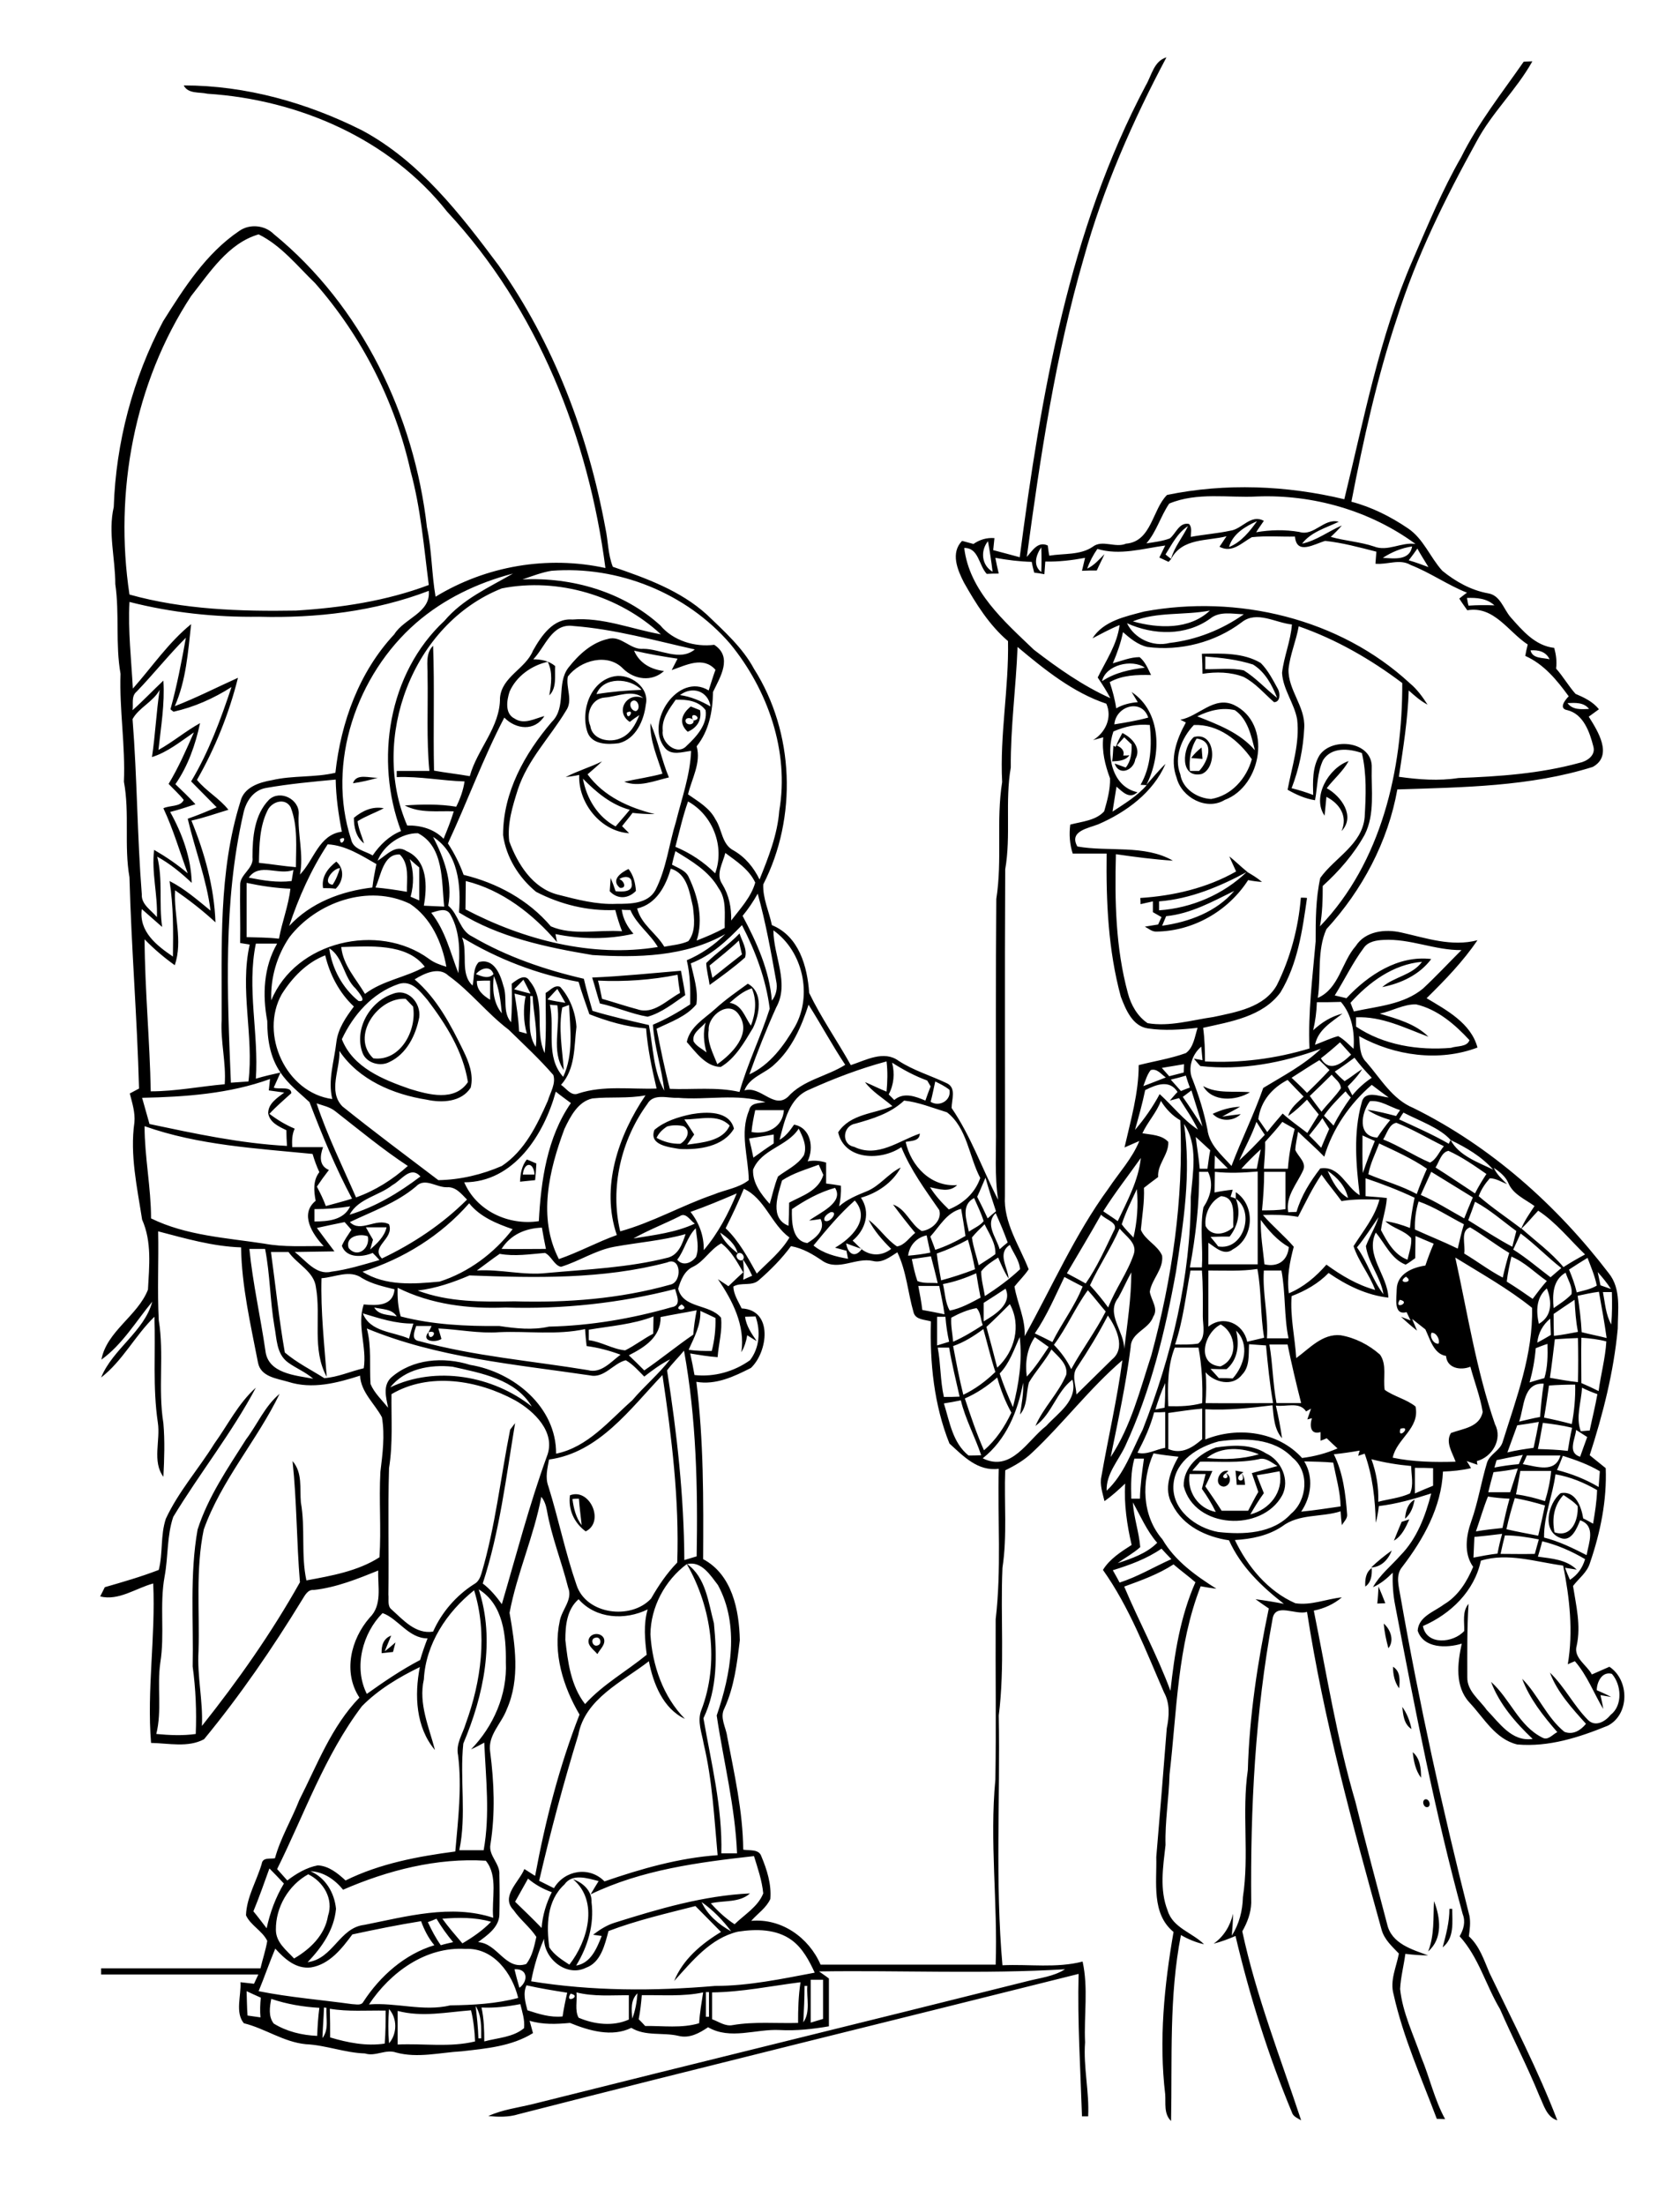 <?xml version="1.0" encoding="utf-8"?>
<!-- Generator: Adobe Illustrator 21.0.2, SVG Export Plug-In . SVG Version: 6.00 Build 0)  -->
<svg version="1.2" baseProfile="tiny" id="Layer_1" xmlns="http://www.w3.org/2000/svg" xmlns:xlink="http://www.w3.org/1999/xlink"
	 x="0px" y="0px" viewBox="0 0 545 715" overflow="scroll" xml:space="preserve">
<path d="M470.2,619l0.9,0c0,4.3,0.8,9.4-3.1,12.5C469.1,627.4,470.2,623.3,470.2,619 M465.2,616.5c2.1,5.3,2.9,12.2-1.9,16.3
	C465.4,627.5,464.9,621.9,465.2,616.5 M462.1,583.6c1.2-0.7,2.3,1.5,1.3,2.3C462.1,586.6,461.1,584.4,462.1,583.6 M458.3,568.2
	c2.4,2,2.7,5.3,2.7,8.3C459.2,574.1,458.6,571.1,458.3,568.2 M454.9,553.5c1.5,2.1,2.5,4.6,3,7.2
	C455.4,559.1,455.2,556.1,454.9,553.5 M451.9,540.5c2.5,1.5,2.2,4.5,2,7C452.4,545.5,451.9,543,451.9,540.5 M123.8,536.1
	c-0.1-2.5,0.6-4.8,3.1-5.7c-0.7,1.7-1.4,3.4-2.1,5.1c1.2-0.9,2.4-1.9,3.5-2.9c-0.2,0.8-0.6,2.3-0.8,3.1
	C126.3,535.8,125,536,123.8,536.1 M193.1,531.1c-1.7,0.3-0.9,3,0.7,2.5C195.5,533.2,194.8,530.5,193.1,531.1 M191.1,531.3
	c0.9-1.9,3.9-1.9,4.8,0c0.7,2-1.3,3.5-2.1,5.1C192.6,534.9,190.2,533.5,191.1,531.3 M448.9,526.5c2.2,1.9,3.5,5.5,1.5,8
	C449.7,531.9,449.1,529.2,448.9,526.5 M447.2,514.5c0.8,1.8,1.5,3.6,2.2,5.4c-0.6,0-1.9,0.1-2.6,0.1
	C447,518.2,447.1,516.3,447.2,514.5 M442.9,514.5c-0.1-2.2,0.1-4.6,2.1-6C445.1,510.7,444.9,513.1,442.9,514.5 M444.8,508.3
	c2.1-2,4.3-3.8,6.7-5.5C450.4,505.7,448.1,508.2,444.8,508.3 M454.7,493.5c0.6-0.2,1.9-0.6,2.5-0.8c-1.2,2.6-2.4,5.4-5,6.9
	C453,497.6,453.8,495.6,454.7,493.5 M455.8,492.5c0.2-2.4,0.8-4.9,3.1-6.2C458.5,488.6,457.7,490.9,455.8,492.5 M185.7,486.1
	c0.4,3,1.1,6,3,8.5c-0.3-2.9-0.7-5.7-0.9-8.6C187.3,486,186.3,486,185.7,486.1 M184.9,484.9c6.4-2.5,11.4,8.6,5.1,11.7
	C186.2,493.8,184.3,489.5,184.9,484.9 M400.8,476.9c0.7,0.1,2,0.4,2.6,0.5l-0.6,0.4c-3.3,2.3,1.9,3.8,0,0c0.9,1,1,2.4,1.1,3.7
	c-0.7,0-2.1,0-2.7,0C401.1,480.1,401,478.5,400.8,476.9 M397,482.1c-3.6-0.4-1.5-5.9,1.5-5.1l-0.8,0.7c-2.8,1.9,2,2.5,0,0
	C399.7,478.7,399.3,481.8,397,482.1 M394.4,490.3C394.8,490.8,394.8,490.8,394.4,490.3 M385.9,478c-0.9,5.7,2.8,11.2,8.5,12.3
	c-1.3-2.7-2.8-5.1-4.5-7.5c0.4-1.6,0.8-3.2,1.2-4.8C389.3,478,387.6,478,385.9,478 M407.7,478.4c0.7,1.9,1.5,3.8,2.3,5.8
	c-1.6,2.2-3,4.5-4.4,6.9c6.3-1.6,10.9-7.3,9.5-14C412.6,477.6,410.2,478,407.7,478.4 M389.3,474c-0.8,1-1.7,1.9-2.5,2.9
	c2.2,0,4.3,0.1,6.5,0.1c-0.7,1.7-1.5,3.4-2.3,5c1.8,2.6,3.6,5.2,5.3,7.9c2.9,0,5.8,0,8.6,0c1.1-2,2.1-4.1,3.3-6.1
	c-0.7-2-1.4-4.1-2.1-6.1c2.8-0.8,5.5-1.5,8.3-2.3c-1.9-1.1-3.8-2.9-6.1-2.2C402,474.5,395.6,473.9,389.3,474 M391.5,472.8
	c5.7,0.6,11.4,0.4,16.9-1.2C403,469.4,396.2,468.9,391.5,472.8 M394.4,469.4c5.4-0.8,11.5-1.2,16.3,1.9c4.9,2.2,7.9,8.7,5.2,13.7
	c-6.6,11.9-28.4,10.8-31.9-3.1C383.8,475.8,389.2,471.3,394.4,469.4 M330.3,459.1C330.8,459.6,330.8,459.6,330.3,459.1 M460.3,431.2
	C460.9,431.7,460.9,431.7,460.3,431.2 M169.6,380.9c1,0,2.9,0,3.8,0C173.1,376.6,170,376.8,169.6,380.9 M170.9,376
	c1.1,0.4,2.1,0.9,3.1,1.3c-0.1,1.8-0.2,3.6-0.4,5.4c-1.6,0.2-3.3,0.3-4.9,0.5C168.8,380.5,169.3,378,170.9,376 M216.4,365.3
	c-1.4,0.9-2.7,2.1-3.4,3.7c2.4,1.3,5,2,7.7,1.9c2-1.1,3.7-4.3,1-5.7C220,364.8,218.1,364.8,216.4,365.3 M222,363
	c1.1,1.6,2.1,3.2,3.2,4.9c-0.8,1.1-1.5,2.2-2.3,3.3c4.8-0.7,11.6-1.1,13.8-6.2C232.9,361,226.8,363.1,222,363 M224.4,361.3
	c4.7-0.8,12.2-1.2,13.7,4.7c-3.5,5.9-11.4,6.9-17.6,6.6c-3.4-0.6-10.1-1.2-8.2-6.2C215.6,363.6,220,362.2,224.4,361.3 M393.4,361.2
	c2.8-1.3,5.8-2.2,8.9-2.3c-1.9,1.1-3.9,2.1-5.8,3.2c2-0.3,4-0.6,6-0.8C400.1,363.7,395.8,363.8,393.4,361.2 M390.3,352.2
	c4.7,2.6,10.1,1.5,15.2,2C401,357,393.3,357.5,390.3,352.2 M121.1,343.2c8.8,1.1,14.2-9.1,12.9-16.8c-0.8-0.8-1.6-1.7-2.4-2.5
	C122.6,323.3,113.6,336.1,121.1,343.2 M127.4,322.3c4.9-2,9.2,2.9,8.6,7.6c-1.1,5.8-4.1,11.9-9.7,14.5c-3,1.6-7.5,0.3-8.7-3
	C114.8,333.8,119.9,324.8,127.4,322.3 M229.2,341.3C229.8,341.8,229.8,341.8,229.2,341.3 M225,337.7c0.9,1.6,2.8,2.4,4.2,3.6
	c-0.9-3.2-1.2-6.5-0.3-9.7C227.3,333.5,224.4,335,225,337.7 M229.9,334c-0.6,4,1.4,7.5,2.8,11.1c4.8-3.4,11.2-9.8,7.1-15.9
	C236.6,324,229.6,329.3,229.9,334 M236.7,325.2c4,0.6,4.9,4.6,6.9,7.4c1.5-3.9,2-8.2,0.3-12.1C241,321.4,238.8,323.4,236.7,325.2
	 M242.6,319c5.1,2.8,3.8,9.9,1.7,14.3c-2.8,4.6-5.7,9.9-10.5,12.7c-4.8-0.1-8.1-4.8-11-8.1c1-5,5.8-7.6,9.3-10.8
	C235.4,324.1,239,321.6,242.6,319 M194,318c0.5,1.9,0.9,3.9,1.3,5.9c3.9,1.1,7.7,2.4,11.5,3.4c5.2,1.8,9.5-3,13.8-5.3
	c-0.3-1.9-0.6-3.9-0.8-5.9C211.3,317.8,202.7,318.4,194,318 M192.1,317c9.6-0.4,19.2-1.4,28.8-2.2c0.5,2.6,1,5.2,1.4,7.9
	c-3.8,2.6-7.6,5.7-12.2,7c-5.3-0.9-10.3-3.2-15.5-4.3C193.7,322.6,193,319.8,192.1,317 M230.2,313.1c0.3,1.3,0.6,2.6,0.9,4
	c3.2-2.6,6.4-5.1,9.6-7.6c-0.4-1.5-0.7-3-1-4.5C236.8,307.8,233.5,310.4,230.2,313.1 M229.1,312.3c3.4-3.4,7.5-6.1,10.8-9.6
	c0.8,2.5,2.6,5.1,1.8,7.8c-3.6,3.2-7.6,6.1-11.5,8.9C229.9,317.1,229.2,314.7,229.1,312.3 M201.1,287.9c-3.1-2.5,0.4-5,2.8-6.1
	c1.6,2,2.2,4.5,2.4,7.1c-2.5,2.6-6,2.8-8.5,0.1c0.1-1.4,0.2-2.9,0.3-4.3c0.6,1.4,1.1,2.8,1.6,4.3c2.1,0.2,5.9,0.4,5.2-2.8
	c0-2.3-2.7-2.1-4-1.1C202.4,285.5,203.5,288.2,201.1,287.9 M107.9,286.9c1.1-1.6,1.8-3.5,2.4-5.4
	C107.9,281.6,104.3,286.5,107.9,286.9 M104.8,288c-0.6-3.7,1.6-6.5,4.3-8.6c2.8,2.4,2.3,6.4-0.2,8.8C107.6,288,106.2,288,104.8,288
	 M378.3,297.1c-0.4,1-0.9,2.1-1.3,3.1c8.7-1.2,17.6-4.5,23.4-11.3C393.3,292.4,386.3,296.3,378.3,297.1 M398.8,277.7
	c2,1.6,3.8,3.4,5.8,5c-8.9,4.8-18.4,8.8-28.6,9.6c0,0.7,0,2.2,0,2.9c10.5-0.7,21-5.2,28.5-12.5c1.7,1,3.4,2,4.9,3.3
	c-1.5-0.1-3-0.3-4.5-0.6c-6.5,10.1-17.9,16.6-29.9,16.7c-1.4,0-2.4-1-3.6-1.6c1.4-0.2,2.8-0.5,4.3-0.7c0.4-0.8,0.7-1.6,1.1-2.4
	c-0.9-0.5-1.9-1.1-2.8-1.6c0-1.2,0-2.3,0-3.5c-1.3,0.3-2.6,0.6-4,0.9c0-0.5,0-1.5-0.1-2c10.8-0.7,21.6-3.2,31.1-8.6
	C400.3,281,399.5,279.4,398.8,277.7 M114.8,265.2c2.8-2.3,6-3.8,9.7-3.1c-2.8,1.5-5.8,2.5-8.5,4.2c0.3,2.5,1.4,4.8,2.1,7.2
	C115.5,271.5,114.8,268.3,114.8,265.2 M114.5,254c1.1-3.4,5.5-1.6,8.1-1.8C119.9,253,117.2,253.6,114.5,254 M429.7,264.5
	c-4.2-6,1.3-15.5,7.8-17.7c-1.8,3.3-4.8,5.8-7.1,8.8c4.7,2.6,9.4,9.1,4.8,13.9c2.1-4.8-0.6-8.9-4.9-11.1
	C430.1,260.5,429.9,262.5,429.7,264.5 M189.1,252.5c1.2,6.5,4.8,12.4,10.6,15.5c1.5-1.8,3.1-3.5,4.6-5.4
	C198.3,261,193.4,256.9,189.1,252.5 M183.5,252c3.8-2,8-3.2,11.8-5.1c-1.5,1.5-3.1,2.8-4.7,4.2c5.3,7.2,13.4,10.8,21.8,12.9
	c-2.4,0-4.8-0.1-7.2-0.4c-1.1,1.5-2.3,2.9-3.4,4.3c0.8,0.8,1.5,1.5,2.3,2.3c-9.3-0.6-16.6-9.9-16.2-18.9
	C186.5,251.6,185,251.8,183.5,252 M386.4,245.8c1-1.3,2.1-2.4,3.4-3.4c0.1,0.9,0.2,2.8,0.3,3.7C389.2,246,387.3,245.9,386.4,245.8
	 M361.2,241.8l0.6,0.4c0.1-0.1,0.3-0.4,0.4-0.5c1.4,0.6,2.7,1.6,2.2,3.3c0.5,0,1.5,0,2-0.1c-1.3,1.8-3.5,1.9-5.6,2
	C361,245.3,361.1,243.5,361.2,241.8 M388.2,239.5c-2,3.2-2.5,6.8-2.2,10.5c0.7,0,2.2,0,3,0C391.9,247,394.3,240.3,388.2,239.5
	 M387.3,239c7.2-1.9,7.6,10.1,2.5,12C382.6,252.5,383.5,242.3,387.3,239 M364.1,237.7c3.1,1.5,6.3,4.9,4.2,8.5
	c-0.5,3.6-5.3,5.6-6.7,1.4c1.2,0.4,2.4,0.9,3.6,1.3c1.7-2.1,2-4.9,1.9-7.5c-0.6-0.6-1.8-1.7-2.4-2.3c-0.8,0.9-1.6,1.7-2.3,2.6
	l-0.4,0.5C362.5,240.6,363.3,239.2,364.1,237.7 M211,234.5c2.5,5.7,3.6,11.9,6,17.6c-4.7,1.1-9.8,3.3-14.5,1.4
	c4.1-0.9,8.3-1.5,12.4-2.6C213.3,245.6,210.8,240.3,211,234.5 M222.4,233.9c0.2,1.4,2.8,1.3,2.6-0.2
	C224.5,232.6,222.2,232.5,222.4,233.9 M224.9,233.7C228.8,233,223.1,230,224.9,233.7 M224.1,229.1c1,0.4,2,0.8,3,1.2
	c0.6,3.3-1,5.7-4,7C220,234.5,221.2,231.4,224.1,229.1 M387.3,235.1c-3.9,4.1-6.6,10.4-4.4,16c0.7,4.7,5.5,7.8,10,8
	c6.6-1.1,11.5-6.7,13.2-12.9C401.8,240,395.2,234.8,387.3,235.1 M388.4,232.3c6.8,2.7,13.8,5.3,18.7,11c-1.2-4.7-2.3-10.1-6.5-13
	C396.5,229.3,392.2,230.4,388.4,232.3 M382.9,233.4c6-1.1,10.9-7.8,17.4-4.8c12.5,6,9.1,26.3-3,30.8c-5.9,3.6-14-0.8-15.6-7.2
	c-2.3-6.1,0-12.5,3-17.9C384.3,234.1,383.4,233.6,382.9,233.4 M203.3,231.1C203.5,234.4,206.3,229.5,203.3,231.1 M205.4,227.2
	c-1.8,0.6-0.7,3.4,0.9,3.4C207.9,230,207.1,226.8,205.4,227.2 M196.2,226.2c-4.4,0.3-6.3,5.5-4.7,9.2c0.6,4.5,6.3,5.6,9.8,4
	c3.2-1.3,4.9-4.5,6.1-7.5c-1.1,0.7-2.1,1.4-3.1,2.2c-5-3.3-0.9-10,4.4-7.7C205.3,223.4,200.3,225.9,196.2,226.2 M193.5,225.1
	C193.2,225.8,193.2,225.8,193.5,225.1c4.8-0.8,9.7-1.2,14.6-1.4C204.4,219.8,195.7,219.3,193.5,225.1 M199.4,219.3
	c5-0.9,11.4,3.6,10.1,9.2c-0.6,5.1-3.2,11.1-8.7,12.5c-3.6,0.5-8.7,0.5-10.2-3.5C188.2,230.5,191.6,220.7,199.4,219.3 M391,212.9
	c0,1.4,0,2.8,0,4.1c4.2,0.1,8.4-0.5,12.5,0.4c4,2.5,7.1,6,10.8,8.9c-1.6-4.1-3.9-8.4-7.8-10.8C401.5,213.9,396.3,213.3,391,212.9
	 M389.9,212c6.4-0.1,13.4-0.4,19.1,3c2.4,2.4,4,5.6,5.6,8.5c0.7,1.3,0.8,4.2-1.3,4.2c-3.2-2.8-6-6.2-9.9-8.2
	c-4.2-1.6-8.8-1.7-13.3-1C390.1,216.3,390,214.1,389.9,212 M129,652.1c0,3.6,0,7.2,0,10.9c8.4-0.4,16.9,1,25.1-1
	c-0.1-3.4-0.5-6.8-1.3-10.1C144.9,652.5,136.9,654.2,129,652.1 M126.2,651.5c-0.3,3.7-0.3,7.4,0,11.1
	C128.9,659.5,128.9,654.5,126.2,651.5 M154.3,650.5c0.4,3.5,0.8,7,0.9,10.5l0.9,0C156.1,657.4,156.3,653.7,154.3,650.5 M107,651.4
	c0.1,3.1,0.1,6.2,0.1,9.3c5.7,1.7,11.7,2.9,17.7,2c0.3-3.6,0.3-7.1,0.3-10.7C119,651.9,112.9,652.4,107,651.4 M105.1,651
	c-0.1,3.3-0.4,6.6-0.5,9.9c2.2-2.8,1.1-6.5,1.3-9.8L105.1,651 M156.2,651c0.8,3.6,0.9,7.3,0.9,11c4.4-1.2,9.3-1.3,12.9-4.3
	c0.3-2.7-0.6-5.3-1.2-7.8C164.6,650.7,160.4,651.2,156.2,651 M88,648.2c-0.5,2.6-1,5.7,0.8,8c4.2,2.6,9.2,3.8,14.1,4
	c0.1-3,0.3-6.1,0.7-9.1C98.3,650.8,93,649.9,88,648.2 M86.3,648.3C86.8,648.8,86.8,648.8,86.3,648.3 M205.1,654.6
	c1-2.6,1.5-5.4,1.7-8.2C204.5,648.6,204.9,651.7,205.1,654.6 M229,646c0,2.7,0,5.3,0,8h1c0-2.7,0-5.3,0-8L229,646 M208.2,647
	c-0.2,2.6-0.5,5.2-1,7.8c0.7,0.7,1.4,1.4,2.1,2.2c5.8-0.1,11.8,0.8,17.5-0.9c0.2-3.4,0.8-6.7,1.3-10
	C221.6,647.5,214.9,646.9,208.2,647 M187,646.1c0.3,2.7-0.6,5.8,0.7,8.2c5.1,2.2,11.2,2.9,16.3,0.6c0-2.6,0-5.3,0-7.9
	C198.3,647,192.6,647.5,187,646.1 M185.1,646.5C182.9,650,189,647.3,185.1,646.5 M80,645.7c0.1,2.6,0.1,5.3,0.3,7.9
	c1.4,0.2,2.8,0.4,4.2,0.6c-0.2-2.1-0.1-4.3,0.1-6.4C83,647.1,81.5,646.4,80,645.7 M261,644c0,3.9-0.2,7.9-0.4,11.8
	c2.4-3.4,1-7.9,1.3-11.8L261,644 M170.8,643.8c-1.2,2.6-0.4,5.4,0.3,8.1c3.7,1.2,7.4,2.4,11.4,2c0.4-2.6,0.9-5.1,1.5-7.7
	C179.6,645.5,175.2,644.8,170.8,643.8 M231,646.1c0,2.9,0,5.8,0,8.7c2.2,0.8,4.3,2.4,6.7,1.9c7-1.2,14.1-0.5,21.2-0.7
	c0-4.4,0.1-8.8,0.8-13.2C250.2,644,240.6,646,231,646.1 M263,642c0,4.6,0,9.2,0,13.9c1.3-0.4,2.6-0.8,4-1.2c0-4.2,0-8.5,0-12.7
	C265.7,642,264.3,642,263,642 M166.9,638.6c0.5,2,1,4,1.6,6C171.4,642.5,171.3,638.3,166.9,638.6 M119.7,650
	c8.8-0.7,17.6,2.4,26.4,0.3c7.4-0.1,14.8-0.5,22-2.4c-1.9-8-8.1-16.4-17.1-15.9C138.1,631.2,126.6,639.6,119.7,650 M114.3,627.3
	c-3.4,4.6-7.4,9.7-13.4,10.7c-4.9,0.6-8.6-2.8-11.6-6.1c-1.9,4.5-3.5,9.2-5.4,13.8c10,2,20.2,2.8,30.3,4.2c1.2,0,3,0.6,3.7-0.8
	c5.4-8.3,13.4-15.4,23-18.3c-1.9-2.3-3.3-5-4.3-7.8C129.1,624.2,121.7,625.7,114.3,627.3 M143.5,622.2c2,2.8,4.3,5.4,6.5,8
	c3.4-2,6.6-4.2,9.3-7C154.2,621.7,148.8,621.8,143.5,622.2 M138.8,623.3c1.2,2.6,2.5,5.1,4.2,7.5c1.3-0.4,2.7-0.7,4-1
	c-2-2.4-3.8-4.9-5.4-7.6C140.7,622.6,139.7,623,138.8,623.3 M197.4,626.2c-1.2,4.5-2.5,10.2-7.3,11.9c-6.2,3.1-13.6-2.8-13.6-9.4
	c-1.9,4.4-3.3,9-4.2,13.8c19.7,3.2,39.9,3.2,59.7,1.5c10.9,0,21.7-2.3,32.3-4.3c-1.8-3.9-3.9-7.9-7.4-10.5c-5-3.7-11.6-3.7-17.5-2.8
	c-8.9,2.1-14.8,9.5-20.7,16c2.8-7,8.9-12.1,15.2-15.9c-2.8-2.8-5.5-5.6-8.3-8.4C216.2,620.5,206.6,622.7,197.4,626.2 M227.6,616.8
	c1.9,4.2,5.6,7.3,9.6,9.5C234.5,622.7,231.3,619.4,227.6,616.8 M171.3,609.2c-1.4,2.5-2.8,5-4.2,7.5c2.9,2.8,5.8,5.6,8.6,8.5
	c0.3-4.1,1.5-8,3.3-11.6C176.2,612.6,173.5,611.1,171.3,609.2 M89.5,625.8c0,4.1,3.4,6.6,5.9,9.3c5.2-3,10-7.6,11-13.8
	c1.9-5.5-1.5-11.1-6.4-13.5C93.6,611.3,89.4,618.5,89.5,625.8 M87.4,605.9c-1.7,4.7-3.3,9.3-5.2,13.9c1.5,1.8,2.9,3.7,4.3,5.5
	c1.1-5.1,2.9-10,5.6-14.5C90.6,609.2,89,607.5,87.4,605.9 M111.3,612.8c-2.7-3.3-6.3-5.8-10.6-6c4.9,2.1,7.8,7,8.3,12.2
	c-0.6,6.8-4.6,12.5-9.2,17.3c8.3-1.1,10.3-11.2,18.4-12.1c13.6-2.7,28.2-6.8,41.8-2.3c-0.6-6.1,1.7-13.5-2.4-18.5
	C141.8,602.4,125.8,606.5,111.3,612.8 M191.6,614.3c0.9-1.5,1.7-2.9,2.6-4.3c-3.6-0.9-8.5-2.6-11.1,1.1c-5.7,5.2-5.9,13.3-4.9,20.4
	c1.6,2.5,4.1,4,6.5,5.6c5.9-7.5,9.7-20.5,1.2-27.7c3.2,1.1,6.2,3.8,6,7.5c0.9,7.2-1.2,14.3-5,20.5c4.8-0.8,6.7-5.6,8.3-9.6
	c-0.7-0.1-2.1-0.3-2.8-0.4c2.1-1.6,4.4-3.1,7-3.9c14.3-4.5,28.9-8.8,43.9-9.5c-3.4,3.1-8.5,2.2-12.7,3.2c2.3,2.6,4.8,4.9,7.7,6.8
	c3.3-3.2,7.6-5.7,9.3-10c-0.4-4.2-1.8-8.2-3-12.1C226.7,603.9,208.2,606.3,191.6,614.3 M119,549.3c5.6-4,11.2-7.8,17.3-11
	c0.7-2.4,1.5-4.7,2.4-7c-6.2,0-9.6-6.5-14.6-8.2C117.7,529.5,114.6,540.6,119,549.3 M183.4,531.8c0.8,7.2,1.8,14.9,6.4,20.8
	c5.8-6.4,13.4-10.6,20-16c-0.6-4.9-1.1-9.8,0.3-14.7c-7.3,3.6-16.8,3.1-22.4-3.3C183.9,521.9,183.4,527.1,183.4,531.8 M155.3,515.4
	c5.4,16.5,1.6,34.4-5,50c-1.2,11.4,1.1,23.2-1.3,34.6c2.6,0,5.2,0,7.9,0c2.1-11.6,0.7-23.3,0.2-34.9c-1.4,0.8-2.8,1.5-4.3,2.2
	c7.3-7.5,11.8-17.8,11.3-28.3C164.2,530.5,163.3,520.3,155.3,515.4 M137.5,544.6c-1.8,7.9,1.7,15.5,3.6,22.9
	c-6.2-7.3-6.7-17.8-4.9-26.9c-6.8,3.3-13.5,7.3-18.8,12.7c-12.1,16-18.7,35.1-27.5,52.8c1.1,1.2,2.2,2.5,3.3,3.7
	c2.9-2.2,6.2-4.2,9.9-4.9c3.6,0.2,6.5,2.6,9,4.9c11.1-5.5,23.5-7.8,35.6-9.4c0.9-10.4,2.2-20.8,0.9-31.2c-0.8-3.7,1.5-6.9,2.5-10.3
	c5-13.7,7.1-29.1,2.7-43.2C144.9,522.8,138.1,533.1,137.5,544.6 M211,530c0.6,10,4.1,20.2,11.2,27.4c-7.1-3.3-10.3-11.5-11.7-18.7
	c-8.6,6.7-20.7,12.1-22.9,23.9c-4.8,15.6-9,31.4-12.7,47.3c1.6,0.8,3.2,1.6,4.8,2.4c3.5-5.9,11.5-7.2,16.4-2.2
	c11.9-4.1,24.1-7.6,36.7-8.5c-1.1-12-1.7-24.2-4.5-36c-0.6-3.6-2.2-7.4-0.8-11c5.9-15.4,3.4-33.3-4.7-47.4
	C215.7,512.5,211.1,521.1,211,530 M364.7,514.5c4.8,11.4,10.7,22.2,15,33.8c1.3-12,3.2-24.1,8.1-35.2c-2.3-2-4.8-3.8-7.1-5.8
	C375.8,510.5,370.2,512.5,364.7,514.5 M222.9,507.2c6.1,4.3,6.9,12.5,8.7,19.2c1,10.4,1.2,21.2-3.4,30.8c2.5,14.4,6.2,29,5.8,43.8
	c1.7,0,3.4,0,5.1,0c-0.6-15.1-4.4-29.9-6.6-44.7c4.6-13.4,7.5-29.2,0.4-42.3C230.5,510.9,227.6,506.1,222.9,507.2 M480.4,506.1
	c-2.1,9.9-9.8,17.3-18.8,21.2c1.2,6.4,9.9,5.5,13.4,1.6c0.1-2.9-0.7-6.3,1.4-8.8c-0.5,7.9-0.4,15.9-0.4,23.8
	c-0.1,4.5,4,7.3,6.3,10.6c4.1,4.2,8.1,10.4,14.9,9.4c-5.5-5.2-10.8-11.3-13.5-18.5c6.2,5.5,9,14.3,16.7,18.1c1.8,1,3.3-1.1,4.8-1.8
	c-4.5-5.2-9-10.8-11.4-17.3c5.2,5.2,7.9,12.5,13.7,17.2c2.8,1.1,5.3-0.5,7-2.6c-4.5-5-9.3-10.2-11.7-16.6
	c4.8,4.6,7.7,10.7,12.4,15.4c2.4,2.3,5.5,0.5,7.3-1.7c4-3.1,3.5-9.8,0.4-13.3c-3.2-0.9-4.9,2.7-4.9,5.3c1.6,0.7,3.2,1.4,4.7,2.2
	c-1.2-0.2-2.4-0.4-3.5-0.6c0.3,1.5,0.7,3,0.9,4.5c-3.1-5.2-5.2-10.9-9.2-15.5c-0.8,0.3-1.6,0.7-2.3,1c1.8-10.6,0.6-21.5-1.5-32
	C498.2,506.5,489.1,503.4,480.4,506.1 M361,509.2c0.7,1.3,1.5,2.6,2.2,4c5.9-1.9,11.2-5.1,16.8-7.6c-1.1-1.1-2.2-2.3-3.2-3.4
	C372,505.5,366.5,507.5,361,509.2 M500.3,499.8c-0.4,1.7-0.9,3.3-1.4,5c4.4,0.6,9.2,0.9,12.6,4.2c-1.3-0.2-2.6-0.4-3.8-0.6
	c0.5,1.3,1,2.6,1.6,3.9c2.5-1.6,4.1-3.9,4.9-6.7C509.8,503,505.2,501,500.3,499.8 M488.2,497.9c-0.5,2-1,4-1.4,6
	c3.7,0,7.4,0.1,11.1,0c0.4-1.6,0.9-3.2,1.3-4.7C495.6,498.5,491.9,497.9,488.2,497.9 M478.3,498.4c-0.1,2.2-0.2,4.4-0.3,6.7
	c2.6-0.5,5.2-1,7.8-1.3c0.4-2.2,0.9-4.3,1.5-6.4C484.2,497.8,481.3,498.1,478.3,498.4 M367.5,487.2c0.3,4.9,2,9.6,2.4,14.5
	c-2.2,2-4.9,3.4-7.3,5.2c4.5-1.5,9.3-3.1,12.8-6.6C372,496.4,370,491.6,367.5,487.2 M491.4,485.8c-1,3.3-2,6.7-2.7,10.1
	c3.4,0.8,6.8,1.4,10.3,2.1c0.8-3.3,1.5-6.5,2.2-9.8C497.9,487.2,494.7,486.4,491.4,485.8 M175.6,485.4c-2.4,12.8-7.9,24.8-10.3,37.6
	c1.8,10.3,3.5,21.4-0.9,31.3c-1.7,4.6-6.2,8.4-5.4,13.7c1.3,10,1.7,20.1,0.1,30.1c-0.7,3.7,3.2,6.2,2.9,9.9c0.1,4.3,0.1,8.6,0,13
	c-0.2,4.1-4,6.6-6.9,8.8c6.4,0.4,8.8,9.3,15.6,7.1c2-2.5,2.6-5.8,3.3-8.8c-2.1-3.2-5.2-5.5-7.4-8.7c-4.3-4.4,1.8-9.1,3.5-13.3
	c1.2,0.7,2.3,1.5,3.5,2.2c3.3-17.8,7.8-35.4,14.4-52.3c-5.3-9-8.7-19.9-6.4-30.4c0.7-3.7,4.3-6.9,2.7-10.8
	c-2.1-8.4-5.4-16.5-6.9-25.1C177.1,488.1,176.6,486.6,175.6,485.4 M507.2,484.8c-3.1,3.3-3.8,7.7-2.9,12.1c5.5,1.9,7.8-4,7.5-8.5
	C510.5,486.9,508.8,485.9,507.2,484.8 M482.7,485.3c-1.5,3.7-2.6,7.6-3.9,11.3c2.9-0.5,5.7-0.8,8.6-1.1c0.7-3.2,1.4-6.3,2.3-9.5
	C487.4,485.9,485.1,485.7,482.7,485.3 M504.6,478.1c-0.9,6.9-3.8,13.5-3.7,20.5c4.8,1.2,9.3,3.4,13.8,5.7c0.7-4,3.1-9.5-2.1-11.3
	c-1,2.5-2.8,7-6.2,5.8c-6.4-2.1-4.2-11.4-0.1-14.6c4.8-0.9,6.7,4.4,7.3,8.2c1.1,0.5,2.1,1.1,3.2,1.7c0.6-3.6,1.2-7.2,1.3-10.9
	C513.9,480.8,509.4,478.9,504.6,478.1 M493.2,477c-0.4,2.5-0.9,5.1-1.4,7.6c3.2,0.4,6.3,1.2,9.4,2.2c1-3.2,1.7-6.5,2-9.8
	C499.9,477,496.5,477,493.2,477 M484.5,477.4c-0.6,2.2-1.2,4.4-1.7,6.5c2.3,0,4.7,0,7.1,0c0.8-2.6,1.7-5.1,2.5-7.7
	C489.7,476.8,487.1,477.1,484.5,477.4 M459,476c0,2.8,0,5.5,0,8.3c2-0.9,3.9-1.7,5.9-2.5c0-1.9,0-3.8,0-5.7C463,476,461,476,459,476
	 M423.1,473.9c3.1,5.1,2.3,11.5-1,16.3c4.3-0.4,8.5-1.1,12.8-1.7c-0.1-4.8-1.5-9.5-2.4-14.2C429.4,474,426.3,474,423.1,473.9
	 M444.9,473.2c1.6,4.4,2.4,9.1,2.2,13.8c3.4-0.9,7-1.2,10.3-2.7c1.3-2.7,0.4-6,0.4-8.9C453.4,475,449.1,474.3,444.9,473.2 M368,473
	c-1.2,4.2-1.1,8.7-1,13c0.7,0,2.1,0,2.8,0c0.1-4.3,0.7-8.7,1.3-13C370.4,473,368.8,473,368,473 M507,472.1c-0.6,1.5-1.2,3.1-1.9,4.6
	c4.7,1.2,9.3,3,13.5,5.5c0.1-1.7,0.3-3.4,0.4-5.1C515.3,474.9,511.1,473.4,507,472.1 M495.3,472c-0.4,0.9-0.8,1.9-1.3,2.8
	c4.4,0.7,10.5,3.1,12.2-2.8C502.6,472,498.9,472,495.3,472 M485.5,473.5c-0.2,0.6-0.5,1.8-0.7,2.4c2.6-0.5,5.3-0.9,7.9-1.1
	c0.4-1,0.9-2,1.3-3C491.2,472.3,488.3,472.9,485.5,473.5 M447.3,472.3C447.8,472.8,447.8,472.8,447.3,472.3 M395.4,467.4
	c-6.7,1.8-14,6.2-14.7,13.8c-0.8,8.3,7.2,14.3,14.5,15.6c8.1,0.9,17.7,0.6,23.6-5.9c5.3-4.4,6.1-13.7,0.5-18.2
	C413.2,466.2,403.5,466.3,395.4,467.4 M511.3,463.7c-0.3,3-2.9,7.4,1.3,8.7c0.8-2.2,1.5-4.3,2.3-6.4
	C513.7,465.2,512.5,464.5,511.3,463.7 M454.3,463.3C453.2,467.3,458.3,462.2,454.3,463.3 M426.3,462.3
	C426.8,462.8,426.8,462.8,426.3,462.3 M500.5,461.4c-0.5,2.8-1,5.7-1.6,8.5c3.2,0.1,6.5,0.2,9.7,0.6c0.4-2.5,0.8-5,1.4-7.5
	C506.8,462.2,503.7,461.8,500.5,461.4 M492.2,462.2c-1.1,2.9-2.1,5.9-3.2,8.8c2.8-0.7,5.7-1.1,8.5-1.5c0.6-2.8,1.2-5.6,1.7-8.4
	C496.9,461.5,494.5,461.9,492.2,462.2 M374.4,458c-1.2,4.6-3.2,8.9-5.4,13.1c3.1,0.8,6-1.1,9-1.6c0-3.9,0-7.7,0-11.6
	C376.8,458,375.6,458,374.4,458 M379,458.2c0,3.9,0,7.8,0,11.7c4.3,1.8,7.8-0.4,11-3.2c0-3.3,0-6.6,0-9.9
	C386.3,457.1,382.7,457.7,379,458.2 M391,457c0,3.3,0,6.5,0,9.8c10.5-4.3,23.6-2.6,31.4,6c4-0.5,7.8-1.5,11.5-3.1
	c-1.2-1.1-2.4-2.2-3.5-3.3c-0.7,0.3-1.4,0.6-2,0.8c0-0.9,0-1.8,0-2.8c-3.3,1-3.6-2.1-2.8-4.5c-0.4,0.1-1.2,0.3-1.5,0.4
	c0.4-1.2,0.8-2.3,1.2-3.5c-0.4,0.2-1.2,0.7-1.6,0.9c-2.1-3.3-6.6-1.4-9.8-1.9c0.8,3.5,1.5,7,2,10.6c-2.6-3-2.7-7-3.1-10.7
	C405.5,456.6,398.3,457.4,391,457 M455.3,455.3C455.8,455.8,455.8,455.8,455.3,455.3 M306.2,455.1c1.9,6,2.8,12.7,8,16.9
	c1.4,0,2.7,0,4.1-0.1c-2-6-5.1-11.6-6.6-17.8C309.9,454.5,308.1,454.8,306.2,455.1 M513.2,450c-0.2,4.7-2.1,9.5-0.4,14.1
	c0.7,0,2.2-0.2,2.9-0.2c0.8-3.9,1.8-7.8,2.5-11.8C516.5,451.5,514.8,450.8,513.2,450 M422.3,450.3
	C422.8,450.8,422.8,450.8,422.3,450.3 M502.5,449.3c-0.5,3.5-1,7-1.6,10.4c3,0.6,6,1.3,9,2.1c0.8-4.2,1.2-8.5,1.1-12.8
	C508.2,449,505.3,449.1,502.5,449.3 M492.8,461c2.3-0.5,4.5-1.1,6.8-1.5c0.3-3.6,0.6-7.2,1.2-10.8C494,448.3,494.5,456.4,492.8,461
	 M374.8,457.1c0.7-0.2,2.2-0.5,3-0.6c0.2-2.7,0.2-5.3,0.2-8C376.7,451.3,375.7,454.2,374.8,457.1 M127,452.1c-0.1,8,0.5,16-0.8,24
	c-0.4,13.7,0,27.3-0.2,41c0.2,1.6-0.4,3.7,1,4.8c3.8,3.4,7.8,8.1,13.5,7.2c2.8-6.3,7.5-11.7,13.3-15.4c1.4-0.7,2-2.2,2.4-3.5
	c4.5-15.2,6.2-31.1,9.3-46.6c0.4-0.5,1.2-1.6,1.6-2.1c-2.9,17.4-5,35.2-10.5,52c2.4,1.8,4.4,4.2,6.2,6.7c4.7-16,8.9-32.2,14.6-47.9
	c3.1-7.8-4.1-14.7-10.3-18.2C155,447.5,139.2,444.9,127,452.1 M313,453.5c1.9,5.7,3.8,11.4,6.2,16.8c3.9-3.3,6.7-7.6,8.9-12.2
	c-2-3.6-3.5-7.5-4.6-11.4C320.3,449.5,316.9,451.8,313,453.5 M421.3,446.3C421.8,446.8,421.8,446.8,421.3,446.3 M178.1,473.3
	c-0.5,2.9-1.3,5.8-0.2,8.7c3.3,10.6,5.5,21.5,9.1,31.9c3.1,9.7,17.7,11.5,24.2,4.5c2.4-4.2,5.1-8.2,8.5-11.7
	c0.7-20.3-1.8-40.7-4.8-60.8C204.5,456.8,194.3,471.1,178.1,473.3 M392.7,443.9C392.3,443.3,392.3,443.3,392.7,443.9 M126.6,449.9
	c14.8-7.1,33.3-3.8,45.9,6.2c-5.3-8.9-16.4-10.8-25.7-12.9C139.6,442.4,131.3,443.9,126.6,449.9 M471.3,441.3
	C471.8,441.8,471.8,441.8,471.3,441.3 M217.3,440.7C217.9,440.2,217.9,440.2,217.3,440.7 M341.1,437.6c-2.1,3.8-5.1,7-7.3,10.7
	c-1,3.5-0.4,7.5-2.9,10.4c0.5-3.4,1.2-6.8,1-10.3c-1.7,9.3-5.5,18.5-13.1,24.5c9.3,4.6,14.5-5.8,20.6-10.5c3.9-4.3,10.3-8.2,8.5-15
	c-5.2,3.9-6.6,11.1-12,15c2.6-6,7.5-10.6,10-16.6C346.5,442.3,343.2,439.9,341.1,437.6 M216.4,444.4c3.2,20.3,5.5,40.9,5.6,61.5
	c1.3-0.4,2.6-0.8,4-1.2c0.4-22.3-0.1-44.7-4.1-66.7C220.1,440.2,218.1,442.1,216.4,444.4 M381.1,437c-2.4,6.1-2.3,12.6-2.1,19
	c3.7,0.1,7.4,0,11-1c0.2-6-0.1-12.1-1.2-18C386.2,437,383.7,437,381.1,437 M304.2,437c1,5.3,0.8,10.7,2,16c1.7,0,3.4,0,5.1-0.1
	c-1.2-5.3-2.5-10.6-3.4-15.9C306.6,437,305.4,437,304.2,437 M498.2,437.2c-0.3,3.8-1,7.5-2,11.1c1.6-0.5,3.2-1,4.8-1.4
	c1.1-3.6,1.1-7.4,1-11.1C500.7,436.2,499.5,436.7,498.2,437.2 M411.8,436c1.1,6.3,1.1,12.7,2.3,19c2.7,0,5.4,0,8,0
	c-1.6-6.3-3.1-12.6-4.4-19C415.8,436,413.8,436,411.8,436 M405.2,435.9c-0.2,3.4,0.3,7.3-2.3,9.9c-3,4-9,2.5-11.8-0.8
	c0.3,3.3,0.2,6.7,0,10c7.3,0.1,14.6,0,21.9,0c-1.1-6.2-1.7-12.4-2.3-18.7C408.8,436.2,407,436,405.2,435.9 M513,433.8
	c-0.1,4.9,0,9.8,0,14.7c1.9,0.8,3.8,1.7,5.6,2.6c0.7-5.4,2.2-10.7,2.5-16.1C518.5,434.3,515.8,434,513,433.8 M504.4,434.3
	c-0.5,4.2-1,8.4-1.6,12.5c3,0.5,6,1.1,9.1,1.4c0.1-4.8,0.1-9.5,0-14.3C509.5,434,507,434.1,504.4,434.3 M333.1,446.4
	c2.7-2.9,4.9-6.3,7.1-9.6c-1.5-1.1-3-2.1-4.5-3.2C333.1,437.4,332.5,442,333.1,446.4 M324.3,445.4c1.2,3.7,2.7,7.3,4.3,10.9
	c1.9-7.4,3.1-15,2.2-22.7C328.9,437.7,327.5,442.1,324.3,445.4 M464.4,432.2c-0.7,1.3,0.7,3.8,2.3,3.5
	C467.2,434.4,465.9,432,464.4,432.2 M139,432C139,436,143,431,139,432 M401,431.5c1.1,4.5,0.6,9.4-3.1,12.5c-1.7,0-3.5,0-5.2-0.1
	c0.9,1,1.8,2,2.7,3c1.5,0,3,0,4.5,0.1C403.7,442.8,405.5,435.9,401,431.5C400.2,431.3,400.2,431.3,401,431.5 M309.2,436.5
	c1,5.3,2,10.6,3.3,15.8c3.8-1.8,7.3-4.4,10.4-7.4c-1.5-4.6-2.6-9.3-3.9-13.9C315.9,433.3,312.7,435.3,309.2,436.5 M119,430.8
	c1.6,5.9,0.8,12,1.2,18c1.2,2.9,3.7,5.2,5.7,7.7c-0.6-3.2-1.8-7,0.9-9.7c7-6.2,17.1-6.9,25.7-4.2c14.1,2.3,28,13.6,27.9,28.8
	c10.3-2.1,17.2-10.7,24.7-17.3c3.9-4.6,8.6-8.5,12.3-13.3c-3,1.5-5.7,3.5-8.4,5.6c-1.9-1.9-3.7-4-6-5.3c-4.1,1-7,6-11.7,4.9
	C166.9,442.4,141.9,440.3,119,430.8 M395.9,443.1c5.9-2.4,5.3-10.7,0.1-13.6C390.6,432.2,387.9,442.4,395.9,443.1 M135,430
	c-0.5,1.7-1.8,4.5,1,4.9c17.9,4.9,36.5,6.4,54.7,9.4c4.3,1.2,7.5-2.7,10.6-5c-3.5-1.3-7.2-2.3-11-2.8c-0.2-1.8-0.4-3.7-0.5-5.5
	c-9.1,2-18.6,0.6-27.8,1c-6.6,0.5-13.2-0.9-19.8-1.2c0.3,1.1,0.7,2.2,1,3.4c-2,1.3-6.7,0.8-4.2-2.2c0.3-0.5,0.8-1.5,1-2
	C138.4,430,136.7,430,135,430 M498.7,435.4c1.5-0.8,2.9-1.6,4.4-2.5c-0.1-1.8-0.1-3.5-0.2-5.3C500.5,429.6,499,432.3,498.7,435.4
	 M474.3,428.3C474.8,428.8,474.8,428.8,474.3,428.3 M359.4,426.6c-3,5.8-6.4,11.4-10,16.8c-1.9,2.6-0.3,5.9-0.2,8.8
	c3.9-3.8,7.7-7.6,11.6-11.4C365.3,437.1,362.1,430.5,359.4,426.6 M304,427c0,3.1,0,6.2,0,9.3c1.3-0.4,2.6-0.8,3.9-1.2
	c-0.6-2.7-1-5.4-1.2-8.1C306.1,427,304.7,427,304,427 M191,431.2c0,1.1,0,2.3,0,3.4c4.1,0.5,7.7,2.9,11.8,3.3c3.2-1.6,6-3.8,9.1-5.4
	c0-1.9,0.1-3.7,0.1-5.6C205.3,429.5,198,430,191,431.2 M117.7,425.9c2.4,6.1,9.8,5.9,15,8.2c0.4-1.7,0.9-3.3,1.4-4.9
	C128.4,429.3,123,427.5,117.7,425.9 M227.2,425.1c0.2,4.6-2,8.6-3.8,12.6c2.5,0.4,5,0.4,7.5,0.4c0.9-3.5,1.3-7.1,1.2-10.7
	C230.4,426.6,228.8,425.8,227.2,425.1 M214.3,427.1c0.1,6.5-5.2,9.8-10.3,12.4c1.7,1.6,3.3,3.2,5,4.9c5.4-3.7,10.5-7.9,15.9-11.6
	c0.2-2.7,0.6-5.3,1.1-7.9C222,425.7,218.1,426.3,214.3,427.1 M308.6,427.3c-0.2,2.6,0.4,5.2,0.6,7.8c3.4-1.5,6.5-3.4,9.6-5.4
	c-0.7-1.8-0.6-4.1-2-5.5C313.9,424.7,311.2,425.9,308.6,427.3 M121.4,424c1.5,2.6,4.8,2.3,7.3,2.9
	C127.2,424.4,123.9,424.6,121.4,424 M320,430.3c1.2,4.4,2.4,8.8,3.5,13.2c5.7-5.2,7.9-13.7,4.1-20.6
	C325.1,425.4,322.6,427.9,320,430.3 M221.1,423C217.5,425.3,224.4,425.1,221.1,423 M504,426.1c0,2.4,0,4.7,0.1,7.1
	c2.6-0.3,5.2-0.8,7.8-1.3c-0.7-3.4-0.9-6.9-1.1-10.4C508.5,423,506.2,424.6,504,426.1 M473.3,422.3
	C473.8,422.8,473.8,422.8,473.3,422.3 M454.1,421.5C451.9,425,458,422.3,454.1,421.5 M520,419c0.7,3.6,0.9,7.3,2.7,10.5
	c0.3-3.5,0.3-7,0.2-10.5C522.2,419,520.8,419,520,419 M511.8,420.2c0.6,3.9,1.1,7.8,1.3,11.8c2.7,0.7,5.4,1.2,8.1,1.9
	c-0.7-5-1.6-10-2.5-15C516.4,419.2,514.1,419.7,511.8,420.2 M341.9,436.1c2.2,2.3,4.2,4.9,5.6,7.9c3.5-6.4,7.9-12.2,11.2-18.7
	c-2-2.3-3.8-4.7-5.8-6.9C348.8,424,346.1,430.5,341.9,436.1 M499.2,429.3c4.4-2.5,4.3-7.3,2.6-11.5
	C498.3,420.8,498.3,425.1,499.2,429.3 M319.1,422.5c0,2,0,4,0,6c3.6-2.1,9.4-5.7,7.1-10.6C323.9,419.4,321.5,421,319.1,422.5
	 M129,417.6c-0.1,3.1,0.1,6.3,1,9.3c10.4,2.7,21.3,3.2,32,3.1c5.3,0.8,10.8,1.4,16.1,0.2c13.5-0.3,26.9-2.6,39.8-6.3
	c3.3-0.5,1.6-3.9,1.1-5.9c-17.9,4.6-36.5,6.6-55,6C152,424.5,139.8,423,129,417.6 M454.3,417.1C454.8,417.6,454.8,417.6,454.3,417.1
	 M297.9,417c0.5,2.6,1,5.2,1.3,7.8c2.4,0.4,4.8,0.9,7.2,1.4c-0.4-3.1-1.1-6.1-1.7-9.2C302.5,417,300.2,417,297.9,417 M456.1,414
	C452.5,416.4,459.3,416.2,456.1,414 M345.3,414.1c-3,6.2-5.7,12.6-9.6,18.3c1.9,0.9,3.8,1.8,5.7,2.8c3-6.1,7.3-11.6,9.8-18
	C349.3,416.2,347.3,415.2,345.3,414.1 M518.3,412.5c0.3,1.4,0.6,2.8,0.9,4.3c1.1,0.4,2.3,0.8,3.4,1.2
	C521.3,416,519.8,414.2,518.3,412.5 M504,424.2c2-1.4,4.1-2.7,5.8-4.5c0.4-2.5-1.2-4.7-1.9-7C503.7,415.1,503.6,419.8,504,424.2
	 M362.8,420.8c-4.2,5.3,2,11,1.9,16.7c1-8.3,2.3-16.6,2.3-24.9C365.5,415.3,364.3,418.1,362.8,420.8 M305.9,416.4
	c0.7,2.9,0.7,6,2.2,8.6c3.6-0.7,6.8-2.5,10-4.2c-0.5-2.6-1-5.3-1.4-7.9C313.3,414.4,309.7,415.7,305.9,416.4 M410,412
	c-0.5,7.4,1.5,14.6,1,22c2.3,0,4.7,0,7,0c-1.5-7.2-0.9-14.7-2.3-22C413.8,412,411.9,412,410,412 M386.2,412c-1.5,8-2.4,16.3-5,24
	c2.5,0,5,0.1,7.5-0.3c2.6-2.1,1.5-5.9,1.5-8.8c0-5,0.1-10-0.3-14.9C388.7,412,387.4,412,386.2,412 M392,412c0,6,0,12.1,0,18.2
	c4.9-3.9,11.4-1,12.6,4.9c1.8-0.4,3.7-0.9,5.5-1.3c-1.3-7.4-0.8-14.9-2.2-22.3C402.7,412.3,397.3,412,392,412 M241,408.4
	c0.3,2.2,0.4,4.4,0.1,6.6c0.9-0.4,1.9-0.9,2.9-1.3C243.2,411.9,242.2,410.1,241,408.4 M216.4,409.4c-20.9,5.5-42.7,5-64.1,4.2
	c-5.4,2.3-10.9,4.2-16.8,4.9c10,3.8,20.9,3.7,31.4,3.5c17,0.5,34.1-0.8,50.5-5.4C221.4,415.8,221,407.3,216.4,409.4 M509,411.7
	c1,2.4,1.9,4.8,2.5,7.4c2.2-0.6,4.5-1,6.5-2.2c-0.6-3.1-1.9-6.1-3-9C513,409.1,511,410.4,509,411.7 M490.3,407.5
	c-0.6,2.7-1.2,5.4-1.5,8.1c2.9,1.8,5.7,3.7,8.4,5.6c1.5-2,2.9-3.9,4.6-5.8C498,412.8,494.7,409.3,490.3,407.5 M295.8,408.3
	c0.5,2.4,1,4.8,1.8,7.1c2,0.9,4.4,0.5,6.6,0.7c-0.7-2.9-1.4-5.8-2.2-8.7C300,407.7,297.9,408,295.8,408.3 M239.3,406.5
	c-1.1,1,0.6,2.9,1.7,2C241.9,407.4,240.4,405.7,239.3,406.5 M87.9,406c1.5,10.9,2.6,21.8,4.5,32.6c3.9,3.3,8.5,5.6,12.8,8.3
	c4.4-0.3,8.5-2.2,12.8-3.2c1.1-6.9-2.3-13.9,0-20.7c4.3,0.4,9.5,0.6,10-4.9c-3.6-0.9-7.3-1.7-10.5-3.6c-4-2.9-8.8-0.3-13.2,0
	c-0.3,10.7,0.9,21.3,1.7,32c-4.9-8.9-1.8-19.4-3.5-29c-0.6-5.2-6.1-7.5-8.9-11.5C91.7,406,89.8,406,87.9,406 M80.9,405
	c1.1,11.1,3.6,22,5.2,33c0.8,7.4,9.7,8,15.5,9.1c-2.5-2.2-5.6-3.4-8.2-5.3C89.6,439,89.8,434,89,430c-1.4-8.3-1.4-16.8-3-25
	C84.3,405,82.6,405,80.9,405 M327.2,414.6c-1.4-2.1-2.4-4.5-3.4-6.8c-2,1.3-4.1,2.6-5.5,4.5c0,2.7,0.8,5.4,1.2,8
	c4-2.6,7.9-5.4,11.4-8.7c-0.2-2.9-2.2-5.3-3.3-7.9C323.4,406.4,326.9,410.9,327.2,414.6 M256.6,404.1c-3,4.1-6.7,7.8-10.5,11.1
	c-2.3,2-5.7,0.5-8.2,2c0.1,2.6,1.6,4.8,2.7,7.1c10.3,0.5,8.5,14.1,3,19.3c-5.5,2.8-11.4,5.6-17.7,4.5c2.4,19.1,2.3,38.3,2.2,57.5
	c9.4,5,11.7,16.5,11.9,26.3c-0.9,7.5-1.8,15.1-5,22.1c-1.6,3,0.5,6.1,0.9,9.1c2.3,12.1,5.1,24.3,5.2,36.7c2,0.4,5.1-0.3,5.9,2.2
	c1.8,4.3,3.3,9,2.9,13.8c-1.3,2.9-4.1,4.7-6.2,7.1c9.8-0.9,18.7,5.4,22.5,14.2c18.9,0,37.8,0,56.8,0c0.7-20-2-40-0.1-60
	c0.3-17.3,0-34.7,0.1-52c1.9-16.2,0.6-32.5,1-48.8c-6.8,0.9-11.5-4.1-16-8.2c-5-12.5-6.4-26.2-6-39.6c-2-0.6-4.9-0.5-5.6-2.8
	c-1.9-6.5-2.3-13.4-5.3-19.6c-2.4,1.5-4.9,3.6-8,2.8c-5.4-1.2-11,3.3-16.1,0.1C263.8,406.8,260.5,404.8,256.6,404.1 M274.5,403.2
	c0.5,3.3,2.8,5,5.1,1.8C277.9,404.5,276.2,403.8,274.5,403.2 M224.8,410.8c-2.8,1.3-4,4.4-4.8,7.1c1.6,6.5,10.2,4.9,13.9,9.4
	c0.5,4.3-0.8,8.5-1.1,12.8c-3-0.2-5.9-0.7-8.9-1.2c0.5,2.3,1,4.7,1.4,7c6.4,0.7,12.8-1.1,18-4.8c3.1-4,3.5-9.5,1.8-14.2
	c-0.8,0-2.5,0.1-3.4,0.1c0.4,3,2.1,5.5,3.8,7.9c-1.1-0.6-2.1-1.3-3.1-1.9c-0.3,1.9-0.9,3.8-1.9,5.5c1.3-8.7-2.9-16.8-7.6-23.7
	c1.1,0.8,2.3,1.5,3.4,2.3c1.6-1.5,3.1-3,4.8-4.5c-2-3.4-3.9-7-7.1-9.4C230.4,405.1,228.4,409.1,224.8,410.8 M303.9,406.5
	c0.3,2.9,0.9,5.8,1.4,8.7c3.7-1,7.4-2.2,11-3.6c-0.6-3.3-1.4-6.5-2.3-9.6C310.7,403.8,307.4,405.3,303.9,406.5 M294.6,407.2
	c2.4-0.2,4.8-0.5,7.2-1c-0.4-1.9-0.8-3.7-1.2-5.6C297.4,401.3,295,403.8,294.6,407.2 M493.3,400c-0.8,1.7-1.6,3.5-2.4,5.2
	c4.3,2.7,8.1,6,12.1,9c1.2-1,2.3-2,3.5-3C502,407.7,498,403.5,493.3,400 M446.3,399.7c-3.5,7.4,3.8,13.7,4.1,21.1
	c-7.1-0.8-13.6-4-19.4-8c-3.3,3.4-7.5,5.8-12,7.5c-0.5,6.8,1.1,13.4,1.5,20.1c4.3-3.1,8.5-8,14.4-7.4c4.7,0.8,9.2,3.1,12.8,6.3
	c2.3,3.3,0.9,7.6,1.5,11.4c3.1,2.2,7,3,10,5.4c1.5,7.1-6.1,10.4-7.4,16.6c6.7,1.4,13.6,1.5,20.4,1.3c-1-2.9-3.4-6.3-1.5-9.3
	c4-1.5,9.2-1.8,10.3-6.8c-0.8-5-2.7-9.8-4-14.7c-3.2,1.3-7.6,0.5-7.9-3.5c-4-0.6-5.2-5.5-6.7-8.6c-1.4-1.1-2.9-2.3-4.3-3.4
	c0.5,1.3,1.1,2.5,1.6,3.8c-1.8-1.4-3.5-2.9-5.2-4.5c0.8,0.3,2.3,0.9,3.1,1.2c-0.4-0.9-0.9-1.8-1.3-2.7c-4.4,1.2-3.2-4.8-3.2-7.4
	c0.1-5,5.1-7.1,9.3-7.7c0.8-2.4,1.7-4.8,2.7-7.1c-2-0.8-4-1.7-5.9-2.5c0,2.4-0.1,4.8-0.1,7.2c-1,0.7-2,1.5-3.1,2.1
	C451.3,408.3,449.3,403.2,446.3,399.7 M233.6,399.7c1.1,2.8,3.4,4.9,5.7,6.7C238.5,403.4,236.1,401.4,233.6,399.7 M199.3,404.3
	c-6.1,1.1-11.4,4.7-17.3,6.5c-2.2-0.4-3.1-3.5-5.2-4.5c-4.9,0.4-9.8,1.2-14.7,0.3c-2.5,1.7-4.9,3.6-7.4,5.4
	c7.6-0.5,15.2,1.7,22.8,0.8c13.1-1.2,26.4-1.7,39.3-5c3.4-1,4.6-4.6,5.6-7.6C214.9,402.3,207,402.9,199.3,404.3 M113.1,404.7
	c2.8,3.5,7.1,0.1,6.2-3.8C116.6,399.9,111.9,401,113.1,404.7 M363.2,398.4c-2.8,6.4-6.7,12.1-9.6,18.4c2.1,2.3,4.1,4.7,5.9,7.2
	c2.3-6,6.3-11.3,8.3-17.3C369,403.1,365.2,400.9,363.2,398.4 M219.7,408.5c1.8,2.2,4.6,1.1,6.1-0.9c1.1-3,0.2-6.2-0.1-9.3
	C222.8,401.2,222.1,405.4,219.7,408.5 M475,406.5c4.2,2.5,8.1,5.5,12.5,7.8c0.6-2.7,1.3-5.4,2.1-8c-4.4-2.6-8.3-5.7-12.7-8.3
	C473.6,399.1,475.5,403.8,475,406.5 M315.3,401.3c0.4,3.1,1.5,6,2.2,9c1.8-1.2,3.7-2.3,5.4-3.6c0.2-3.5-2-6.6-3.5-9.7
	C318,398.4,316.5,399.8,315.3,401.3 M162.7,405c4.8,0.1,9.6,0,14.4,0c-0.5-2.3-0.9-4.6-1.3-6.9C170.5,398.3,165.7,400.3,162.7,405
	 M118.7,398c0.8,1.4,1.5,2.7,2.3,4c-0.3,1.1-0.6,2.1-0.9,3.2c2.2-2,4.6-4.1,5.3-7.2C123.2,398,120.9,398,118.7,398 M409,395.6
	c-0.1,4.9,0.7,9.6,1.2,14.4c4.4,1,7.5-1.2,7.9-5.6C414.4,402.3,411.5,399,409,395.6 M102.8,398.2c1.9,2.6,3.8,5.1,5.7,7.6
	c-4.3,0.1-8.6,0.1-12.9,0.2c3.5,2.6,6.9,7.6,11.8,6.4c5.4-0.7,10.5-2.3,15.7-3.8c-0.7-0.8-1.4-1.5-2.2-2.3c-3.3,1.4-8.5,1.8-10-2.3
	c0.8-1.9,2-3.5,3.1-5.2c-0.7-0.8-1.5-1.7-2.2-2.5C108.9,396.9,105.9,397.5,102.8,398.2 M440.2,404.5c3.5,4.8,5,10.6,8.6,15.2
	c-0.9-5.6-4.9-10-5.7-15.6c1.2-3.2,3.1-6.1,4.1-9.4C444.9,398,442.8,401.4,440.2,404.5 M357.2,393.9c-3.6,6.4-7.4,12.7-11.1,19
	c2.1,1.1,4.1,2.2,6.1,3.3c3.7-5.3,6.3-11.2,9.1-17C363.1,396.5,358.7,395.6,357.2,393.9 M323,393.4c-3.6,3.5,0.2,7.9,1.3,11.7
	c0.9-0.8,1.7-1.5,2.6-2.2C325.7,399.6,324.4,396.5,323,393.4 M220.5,394.4c-5,2.5-10.2,4.5-15,7.2c6.7-1.1,13.7-1.9,19.9-4.8
	C223.9,395.8,222.5,393,220.5,394.4 M493.6,398.4c4.6,4.1,9.6,7.7,13.6,12.5c2.3-1.5,4.6-2.8,7-4.1c-5-4.8-9.4-10.4-15.2-14.2
	C497.2,394.5,495.5,396.6,493.6,398.4 M269.4,393.1c-0.9,0.5-2.4,1.5-1.9,2.7C269.1,397,272.3,392.6,269.4,393.1 M301.8,401
	c0.5,1.4,1.1,2.8,1.6,4.3c3.4-1.1,6.7-2.7,9.8-4.5c-0.4-3-0.9-5.9-1.4-8.8C307.1,393.2,304.8,397.7,301.8,401 M102,392.1
	c0,1.3,0,2.7,0,4c4.3,0,9.5-0.4,11.6-4.9C109.7,391.8,105.9,392.1,102,392.1 M478.5,389.7c-0.7,2-1.4,4-2.2,6
	c4.7,2.9,9.4,6,14.3,8.6c0.4-1.7,0.9-3.4,1.3-5.1C487.5,396,483.4,392.3,478.5,389.7 M460.2,389.6c-0.9,2.9-1.3,6-1.2,9.1
	c4.6,2.1,9.4,4,13.9,6.2c0.6-2.6,1.2-5.3,2-7.9C470,394.5,465.4,391.4,460.2,389.6 M263.9,403.9c3.2,2.6,7.2,3.6,11.2,4.3
	c-0.1-0.7-0.4-1.9-0.5-2.6c-1.2-0.3-2.5-0.7-3.7-1c5.2-3,11.7-9.2,6.4-15.3C272.3,393.7,268.1,398.8,263.9,403.9 M117.6,412.4
	c7.5,4.7,16.6,4,25,3.2c9.4-3,17.7-9.2,23.7-17c-5.2-1.8-10.6-4-14.1-8.4C143,400.7,130.9,408.2,117.6,412.4 M400.9,388.7
	c1.7,4.3,0.8,8.7-2,12.3c-2,0-4.1,0-6.2,0.1c0.8,1,1.7,2,2.5,3.1C403.4,405.6,407.2,393,400.9,388.7 M314.3,399.4
	c1.6-1.1,3.6-1.9,4.8-3.4c-0.8-2.6-2-5-3.1-7.5C311.7,390.8,313.5,395.5,314.3,399.4 M391.1,397.6c1.9,3.6,6.5,2.8,9,0.3
	c-0.2-3.5,1.1-9.7-4-10C392.6,389.5,390.6,393.9,391.1,397.6 M224,393c2.8,3.5,4.4,7.8,4.3,12.4c4.7-5.5,8-11.9,10.7-18.4
	C234.1,389.1,229.1,391.2,224,393 M363.9,397c1.1,1.6,2.5,2.9,3.8,4.3c1.2-5.1,1.6-10.4,1.1-15.7C367.1,389.3,365.2,393,363.9,397
	 M241.3,385.5c-1.8,4.4-3.8,8.6-5.9,12.8c4.3,4.1,7.2,9.5,10.1,14.7c3.7-3.8,7.9-7.1,10.6-11.7C250.2,397,248.1,388.6,241.3,385.5
	 M256.9,392.1c-0.1,4,0,10.3,5,11c2.7-1.6,6-4.3,4.3-7.8c-1.2,0.2-2.5,0.4-3.7,0.5c3.3-2.5,11.4-5.8,8.4-10.6
	C265.8,386.6,261.2,389.2,256.9,392.1 M134.9,384.8c-6.3,5.3-14.1,8-21.4,11.5c3.5,3.6,8.5-1.5,12.7,0.7c1.8,4.8-6.2,7.2-2.3,11.1
	c10.1-4.8,19.6-11.1,27.6-19.1c-1.8-1.8-3.6-4.2-6.5-4C141.5,385.1,137.8,381.7,134.9,384.8 M443,382.1c0,1.9,0,3.8,0,5.8
	c2.3,0.2,4.6,0.3,6.9,0.6c-0.2,3.5-1.5,6.9-1.9,10.4c2,3.8,4.3,8,8.6,9.6c0.5-2.3,1.4-4.6,1.2-7c-2.3-2.6-5.9-3.1-8.4-5.5
	c2.8,0.4,5.4,1.2,8,2.2c0.3-3.3,0.8-6.5,1.5-9.8C453.8,386,448.4,383.9,443,382.1 M317,388.1c1.2,2.3,2.3,4.6,3.4,7
	c0.9-0.8,1.8-1.6,2.7-2.3c-1.2-3.6-2.4-7.3-3.4-10.9C318.8,383.9,318,386,317,388.1 M421.1,394.6c-3.8-0.7-7.6-0.7-11.4-0.6
	c3.1,3.6,6.9,6.7,10,10.3c-1.3,4.9-2.3,9.9-1.6,15.1c4.8-2,8.8-5.4,12.2-9.3c4.8,3.5,10,6.6,15.8,8.2c-1.8-5-5.4-9.2-7-14.2
	c3.1-4.9,6.9-9.4,8.4-15.1c-4.1-0.1-8.3-0.2-12.3,0.5c-2.1-2.9-4.5-5.7-6.5-8.6C425.7,385.3,423.5,390,421.1,394.6 M464.3,380
	c-1.1,2.5-2.3,5-3.4,7.5c4.9,2.1,9.4,5,14.1,7.6c0.9-2.3,1.8-4.5,2.8-6.8C473.3,385.5,468.8,382.8,464.3,380 M430.7,379.7
	c1.5,3.3,3.3,6.9,6.6,8.8C436.5,384.7,433.8,381.8,430.7,379.7 M410.1,380c0,4.2-0.3,8.4-0.7,12.5c2.6,0,5.1,0,7.6-0.4
	c0-4,0-8.1,0-12.1C414.7,380,412.4,380,410.1,380 M394.1,380c0,2.2-0.1,4.5-0.1,6.7c1.9-0.4,3.9-0.7,5.9-0.9
	c-0.2,0.6-0.5,1.8-0.7,2.3c0.4,0.1,1.3,0.4,1.7,0.6c0-0.5,0-1.6,0-2.1c6.5,4.3,5.9,14.9-0.9,18.5c-2.8,2.3-5.7-0.6-8-2.1
	c0,2.3,0,4.6,0,7c5.3,0,10.6,0,16,0c0-10,0-20,0-30.1C403.3,380.3,398.7,380.5,394.1,380 M389,380c0.1,10.4-1.1,20.8-3,31
	c1.3,0,2.6,0,3.9,0c0.4-6.5-0.7-13.1,0.5-19.5c2.3-3.5,3.4-7.5,1.5-11.5C391.2,380,389.8,380,389,380 M127.3,384.3
	c-4.4,3.5-11,4.3-13.9,9.6c8.4-2.5,16-7.1,23-12.4C133.1,377.9,130.3,382.7,127.3,384.3 M484.6,378.7c0.9,2.1,2.7,3.7,4.3,5.3
	c-1.8-0.7-3.6-1.9-5.6-1.9c-1.5,1.7-2.8,3.6-3.6,5.8c4.4,3.8,9.2,7,13.8,10.5c1.1-2.6,2.7-4.9,4.3-7.3c-3-2.2-7-3.8-8.5-7.5
	C488.4,381.5,486.5,380,484.6,378.7 M253.7,382.8c-1.4,4.8-4.1,12.3,2.1,14.7c0.1-2.5,0.2-5,0.2-7.5c4.3-2.3,9.5-3.8,11.1-9
	c-0.5-1.1-1-2.2-1.5-3.3C261.6,379.2,257.3,380.4,253.7,382.8 M357.9,392.8c1.6,1.1,3.2,2.1,4.7,3.2c3.1-6.6,6.7-13.1,7.5-20.5
	C366,381.3,361.6,386.9,357.9,392.8 M394.1,374.7c0,1.4-0.1,2.9-0.1,4.3c1.4,0,2.9-0.1,4.3-0.1C396.9,377.5,395.5,376.1,394.1,374.7
	 M465.7,378.6c4.3,2.7,8.5,5.6,12.8,8.4c1.1-2.2,2.4-4.3,3.7-6.3c-3.9-2.7-7.9-5.5-12.3-7.5C467.6,373.6,466.9,376.7,465.7,378.6
	 M402.7,379c1.7,0,3.4,0,5,0c0.4-2.1,0.8-4.2,1.3-6.3C406.8,374.7,404.7,376.8,402.7,379 M447.4,370.8c-1.2,3.3-2.9,6.5-3.5,10
	c5.2,2.2,10.7,3.7,15.7,6.4c1-2.8,2.1-5.5,3.3-8.2C458.1,375.7,452.7,373.3,447.4,370.8 M470.6,369.7c2.7,5.1,8.9,7.2,13.8,9.6
	C480.6,375,475.6,372.1,470.6,369.7 M442,368.2c0,4-0.1,8.1,0.1,12.2c1.2-3.5,2.5-7,3.9-10.4C444.6,369.4,443.3,368.8,442,368.2
	 M387.9,368.7c0.4,3.4,1,6.8,1.3,10.3c0.6,0,1.9,0,2.5,0c0.3-2,0.5-4,0.9-6C391,371.6,389.5,370.1,387.9,368.7 M243,369.2
	c0.5,2,1,4.1,1.4,6.2c2.2-1.6,4.3-3.1,6.6-4.6c0-0.7,0-2.2,0-2.9C248.3,368.3,245.7,368.8,243,369.2 M244.3,379.3
	c-0.2,4.3,2.6,8,5.4,11.1c0.9-3,1.5-6,2.7-8.9c2.9-2.2,6.4-3.7,8.4-6.9c1.1-3-0.4-6-1.7-8.6C255.4,371.8,247,372.6,244.3,379.3
	 M384.1,364.5c2.4,16-0.2,32.1-2.6,47.9c-3.5,19.3-8.2,38.7-16.5,56.6c-2.2,4.7-6.2,8.9-6,14.4c5.7-5.3,8.2-13,11.7-19.8
	c9.4-24,15.6-49.6,15.6-75.5C386.9,380.4,388.8,371.3,384.1,364.5 M46.9,365.2c0,10,2.1,19.9,2.1,29.9c11.4,5.6,24.4,6.3,36.8,8.2
	c6.4,1.2,12.8,0.7,19.2,0.8c-3.6-3.8-7.9-10.4-2.6-14.7c-0.6-3.2-0.9-6.6,1.2-9.3c-0.9-1.9-1.6-3.9-2.2-5.9
	C83.2,372.4,64.4,371.4,46.9,365.2 M448.7,369.5c5.3,2.1,10,5.3,15.2,7.5c2.1-1,3-3.6,4.5-5.3c-5.1-2.5-10.1-5.5-15.4-7.6
	C450.6,364.5,449.9,367.7,448.7,369.5 M410.4,370.3c0.1,2.9-0.2,5.8-0.4,8.7c2.6,0,5.2,0,7.8,0c0.3-4.3,1.1-8.7,2.2-12.9
	c-1.3-0.8-2.7-1.5-4-2.3C414.2,366.1,412.3,368.2,410.4,370.3 M407.6,363.8c-1.5,4.3-3.7,8.3-5.6,12.5c2.9-2.6,5.6-5.4,8.3-8.3
	C409.4,366.7,408.5,365.2,407.6,363.8 M424.7,368.2c1.3,1.3,2.6,2.6,3.9,4c0.8-2,1.7-4,2.6-6.1c-0.7-1.2-1.5-2.3-2.2-3.5
	C427.7,364.5,426.2,366.3,424.7,368.2 M455.3,360.8c-0.4,0.5-1.1,1.6-1.4,2.2c5.4,2.5,10.9,4.9,16.1,7.9c0.1-0.3,0.4-0.9,0.6-1.2
	C467.2,365.8,460.3,363.4,455.3,360.8 M245,360c-0.5,2.3-1,4.7-1.2,7.1c5.1,0.9,10.1-1.5,10.5-7.1C251.2,360,248.1,360,245,360
	 M102.7,357.8c3.5,10.5,8.4,20.4,12.8,30.5c6.2-2.2,11.9-5.8,16.8-10.2c-8.2-5.4-15.8-11.7-23.6-17.8
	C106.9,358.9,104.7,358.5,102.7,357.8 M444.4,357.1c-2.8,3.7-4.2,11.4,2.4,11.8c1.3-2,2.7-3.9,4.2-5.7c-2.6-0.8-5.2-1.8-7.4-3.3
	c3.2,0.4,6.2,1.2,9.3,2c0.3-0.5,1-1.5,1.3-1.9C450.9,359,447.9,356.7,444.4,357.1 M376.6,357c-1.4,3.8-4.3,6.8-6,10.5
	c2.9,0.5,6.3,0.5,8.4,2.8c0.2,4.1-3.6,7.2-3.3,11.4c-1.5,1.1-3.1,2.3-4.6,3.5c0.2,4.6-0.6,9.1-1,13.6c1.4,3.4,5.5,5,6.9,8.4
	c0.5,4.4-3.4,7.6-4,11.7c0.4,2.7,2.9,5.4,1.1,8.1c-1.4,4.1-7.2,5.1-7.3,9.8c-1.5,12-4.1,23.9-6.5,35.7c6.6-10,9.5-21.7,13.2-33
	c6.7-24.8,10.5-50.5,9.4-76.2C380.3,361.8,378.2,359.6,376.6,357 M277.4,364.4c-4,0.7-4.6,6.7-0.3,7.5c7.6,3.7,14.5-2,21.3-4.3
	c-0.1,2.5-2.7,2.3-4.6,2.7c1.7,7.8,8.2,14.7,16.7,14c-2.5,2.5-5.9,1.3-8.8,0.7c1.7,2.7,3.8,5,6.1,7.2c4.7-1.9,8.5-5.3,10.2-10.2
	c-3.7-7-4.2-16.2-10.8-21.3c-4.6-1.4-9.2-3.3-13.9-3.8C288.8,361.1,283.1,362.8,277.4,364.4 M210,358c-8.5,11.6-12.2,27.2-8.8,41.3
	c10.5-2.9,20-8.4,30.2-11.9c3.8-1.6,8.2-2.1,11.5-4.7c-0.1-7.5-3-15.3,0.1-22.6c0.5-2.6,3.3-2.3,5.3-2.7c-9.2-2.9-19-0.6-28.4-1.4
	C216.7,356.2,212,354.4,210,358 M192.2,356.2c-4.7,1-7.2,5.9-9.1,9.9c-5,13.4-8.7,28.8-1.8,42.2c6.4-2.2,12.4-5.5,18.8-7.8
	c-5.3-15.5,0.5-32.3,9.3-45.3C203.7,356.3,197.9,355.6,192.2,356.2 M436.5,353.9c-2.5,2.5-5,5-7,7.9c1,1,2.1,2.1,3.1,3.2
	c1.6-3.2,3.5-6.2,5.6-9.1C437.6,355.3,437,354.6,436.5,353.9 M383.7,355.7c2.2,3.1,4.3,6.4,6.4,9.6c-1.1-3.9-2.4-7.8-3.6-11.7
	C385.6,354.3,384.6,355,383.7,355.7 M180.3,354c-3.8,13.9-13.6,29.4-29.7,29.4c4,9.3,14.4,14.1,24.2,12.6
	c0.7-13.2,2.7-27.2,10.4-38.3C183.6,356.5,181.9,355.3,180.3,354 M429.6,375.1c-2.7-2.8-5.7-5.4-8.5-8.1c-0.3,2-0.8,3.9-0.9,5.9
	c0.9,2.2,3.8,4.1,2.5,6.7c-2,4.4-5.7,8.3-4.8,13.5c0.7,0,2-0.1,2.7-0.1c1.5-5.2,4.4-9.8,7.7-14.1c6.3-1,8.3,6,12.8,8.7
	c-1.2-9.9-2.1-20.2,0.6-29.9c0.9-4.4,5.8-2.1,8.8-1.8c-1.9-1.4-3.7-2.7-5.5-4.1C437.9,357.9,432.3,366,429.6,375.1 M371.5,353.5
	c-0.9,4.4-2.1,8.6-3.3,12.9c3.1-3.6,5.8-7.5,8-11.6c4.2,3.8,7.7,8.4,12.4,11.5c-1.7-3.6-4-6.8-6.1-10.2c-1,0.3-2,0.5-3,0.8
	c0.8-0.9,1.6-1.9,2.5-2.8C379.4,350,375.1,351.7,371.5,353.5 M303.4,350.7c-0.5,2.2-0.9,4.4-1.5,6.6c2.9,1.8,6.8-0.5,6.1-3.9
	C306.5,352.2,305,351.5,303.4,350.7 M408.2,362.9c1,1.4,1.9,2.8,2.9,4.2c1.6-2.1,3.3-4,5-6c2.5,2.3,5.3,4.2,8,6.3c1.2-2,2.5-4,3.7-6
	c-1.3-1.6-2.6-3.2-3.8-4.8c-1.9,1.9-3.9,3.8-6.1,5.3c0.7-2.7,3.1-4.4,5-6.3c-1.8-1.8-3.5-3.6-5.2-5.4
	C412.7,352.8,409,357,408.2,362.9 M46.1,356c0.8,2.8,1.6,5.7,2.4,8.5c14.7,3.1,29.5,6.3,44.6,7.1c-0.1-1.7-0.2-3.4-0.2-5.1
	c-2.5-1.2-5.4-2.5-5.9-5.5c0-3.2,3-5,5.2-6.7c-1.7-0.2-3.3-0.5-5-0.7c0.1-1.2,0.3-2.4,0.4-3.7C74.4,354.7,60.1,355.7,46.1,356
	 M424.9,355.4c1.2,1.7,2.5,3.4,3.8,5.1c2-2.6,4.5-4.9,6.3-7.6c-0.1-1.9-1.9-3-3-4.4C429.7,350.8,427.3,353.1,424.9,355.4
	 M379.8,350.1c1.1,1.2,2.2,2.5,3.3,3.7c1-0.4,1.9-0.8,2.9-1.1c-0.5-1.3-0.9-2.6-1.3-3.9C383.1,349.3,381.5,349.7,379.8,350.1
	 M91,347.8c-0.7,1.6-1.5,3.3-2.2,4.9c1.7,0.7,5.7-0.6,5.7,1.8c-2.4,2.2-4.9,4.3-7.1,6.7c2.5,1.9,5.3,3.6,8.2,4.8
	c-0.9,1.9-0.9,4-0.8,6c3.3,0,6.7,0,10,0c-1,2.8-1.4,6,1.9,7.4c-1.4,1.8-2.7,3.6-3.9,5.4c1.1,2.1,2.1,4.1,2.9,6.3
	c2.8-0.8,5.7-1.5,8.5-2.4c-5.4-10.1-9.7-20.6-13.8-31.3C97.2,354.4,93.5,351.6,91,347.8 M373.3,347c-1.2,1.5-1.7,3.4-2.4,5.2
	c2.5-0.9,4.9-1.9,7.3-2.8C376.7,348.4,375.4,346.4,373.3,347 M376.9,346.3c0.8,0.9,1.6,1.8,2.4,2.7c1.5-0.4,3.1-0.8,4.7-1.2
	c0-0.7,0.1-2,0.1-2.7C381.7,345.5,379.3,345.9,376.9,346.3 M289.4,344.6c0.9,3.5,0.6,7.1-1.1,10.3c0.6,0.6,1.2,1.2,1.8,1.8
	c3.1-2.6,6.8-1.2,10.1,0.2c0.5-1.5,1.1-3.1,1.7-4.6c-0.3-0.5-0.8-1.4-1.1-1.9C296.7,348.9,293,346.9,289.4,344.6 M419,349.5
	c1.7,1.6,3.4,3.2,5,4.9c2.5-2.4,5-4.9,7.3-7.4c-1.1-1.1-2.2-2.2-3.3-3.2C425,345.6,422,347.6,419,349.5 M262.4,353.4
	c-6.4,2.7-7.9,10.1-9.5,16.2c2-1.1,3.4-3,4.7-4.9c5.5,1,6.5,7.6,4.4,11.9c2-0.4,4-0.2,6,0.4c0,2.3,0,4.6,0,6.8
	c1.6,0.2,3.2,0.4,4.8,0.7c0.1,2.2-0.1,4.5-0.6,6.7c2.6-2.3,5.8-3.6,9-4.9c4.2-1.7,6.9-5.7,11-7.7c-2.6,4.9-7.6,8.3-12.9,9.8
	c3.2,4.7,1.5,10.4-2.7,13.9c1,0.9,1.9,1.9,2.9,2.8c3,2.3,6.7,2.2,9.6-0.1c-2.8-2.8-5.5-5.8-7.3-9.4c3.4,2.5,5.7,6.3,9.2,8.6
	c2.5-0.4,4-2.9,5.9-4.4c-2.5-3-4.9-6.1-7.2-9.2c4.3,1.5,5.6,6.4,9.3,8.6c3.2-0.3,6.7-3.5,5.7-6.8c-4.5-6.5-9.3-13-12.3-20.4
	c-6.6,4.5-18.4,4.3-20.5-4.8c3.9-6,11.6-6,17.6-8.5c-3-2.6-6.5-4.6-8.9-7.8c2.4,1,4.7,2.2,7,3.1c0.3-3.2,0.4-6.5,0-9.8
	C279,346.5,270.6,349.7,262.4,353.4 M433,347.5c1,1.1,2.1,2.2,3.2,3.1c2-1.2,3.7-2.7,5.7-3.9c-1.3,2.1-3,3.9-4.7,5.6
	c0.5,1,1,2,1.5,2.9c1.8-2.2,3.9-4.1,6.3-5.7c-2-2.1-3.9-4.2-5.6-6.5C437.2,344.6,435.2,346.1,433,347.5 M386.9,350.1
	c2,5.2,3.7,10.6,4.8,16.2c0.6,5,4.7,8.3,7.8,11.8c3.2-8.5,7.3-16.7,10.3-25.3c6.4-3.9,13.2-7.4,18.7-12.7
	c-12.5,4.6-25.8,7.1-39.1,5.6c-0.8-0.8-1.4-1.6-2.1-2.4c0.7,0.1,2.1,0.4,2.8,0.5c-0.1-1.5-0.3-2.9-0.4-4.4
	C386.7,341.9,385.2,346.5,386.9,350.1 M428.5,343.2c2.8,4.8,6.9,1.6,9.8-1.2c-1.2-1.3-2.4-2.7-3.6-4
	C432.7,339.8,430.7,341.5,428.5,343.2 M262.3,325.8c-2.3,7.1-5.4,14.3-11.1,19.4c-3.1,3-8,4-9.7,8.4c5.3-1.6,9.5,6.2,14.1,2.1
	c4.9-5.5,12.6-6.6,18.6-10.4C270,339,266.4,332.3,262.3,325.8 M178.4,325.8c1.7,7.9-1.6,16.8,4.3,23.4c3.4-7.3,2.3-15.5,1.9-23.3
	c-0.6,0.2-1.7,0.6-2.2,0.8c-1.3,6.7,0,13.5,0.5,20.3c-4.2-6-1-14.1-2.1-21C180.3,326,179,325.9,178.4,325.8 M447.6,328.7
	c5.6,1.7,11.6,3.3,15.8,7.5c-7.6-2.8-15.1-6.7-23.5-6.3c0,0.7,0,2.2,0,3c8.9,6,20.2,7.8,30.8,6.9c2-0.7,5.2-0.2,6-2.5
	c-4.7-5.1-10.4-10-17.3-11.6C455.3,325.6,451.6,327.9,447.6,328.7 M427.2,325c-0.1,3.1-0.5,6.1-1.2,9.1c2.7-2.5,5.8-4.5,9.5-5.4
	c-3.6,2.8-7.9,5.2-8.9,10.1c2.5-0.9,4.9-2.1,7.5-2.8c1.9,1,3.4,2.7,5,4.1c0.4-5.4-0.5-11-4.1-15.2C432.3,325,429.8,325,427.2,325
	 M172,323c0.4,5.5-1.4,11.6,1.8,16.5c0.7-5.5-0.8-11-1-16.5H172 M166.9,322.2c0.7,4.1,1.3,8.2,1.5,12.3c0.6,0.2,1.9,0.5,2.5,0.7
	c-1.1-4-1.2-8.1-0.4-12.1C169.3,322.8,168.1,322.5,166.9,322.2 M177.6,324.1c1.9,0.5,3.9,0.8,5.8,1.1c-0.8-1.5-1.7-3-2.6-4.5
	C179.7,321.8,178.7,323,177.6,324.1 M110.9,337c3.6,9.2,13.4,13.1,22,16.1c6.2,1.9,14.6,4.2,18.9-2.2c-1.6-10-7.1-18.7-13.1-26.6
	c-2.4-2.8-5.2-6.6-9.4-5.2C120.8,322,114.6,329.1,110.9,337 M166.8,320.8c1.8,0.5,3.5,1,5.3,1.4c-0.8-1.5-1.5-3-2.3-4.5
	C168.8,318.8,167.8,319.8,166.8,320.8 M154.7,318.1c-0.1,3,2,4.7,4.3,6.1c0-2.1,0-4.2,0-6.2C157.6,318,156.1,318,154.7,318.1
	 M160.2,316.5c-0.5,4.2-0.2,8.7,2.6,12.1C162.4,324.5,161.9,320.3,160.2,316.5 M134.5,317.6c7.2,6.1,11.7,14.7,15.8,23.1
	c1.8,3.7,3.4,7.8,2.4,12c-3,4.7-9.3,5-14.3,3.9c-10.8-1.7-22-6.4-28.3-15.8c0.3,5.9-3.8,13.1,1,18c10.2,8.2,20.7,16,31.1,23.9
	c7-0.1,14.2-1.8,20.6-4.6c7.4-4.9,11.4-13.2,14.9-21.1c0.8-2.7,2.7-5.6,1.8-8.4c-4.5-5.2-9.6-9.9-14.5-14.7
	c-7-5.3-12.4-12.4-19.5-17.5C142.4,313.4,137.7,315.6,134.5,317.6 M154.4,315.9c1.9,0.7,4,1.7,5.7,0
	C159.1,312.9,155.9,314,154.4,315.9 M91.4,322.4c-7.3,13,1.4,32,16.4,34c-1.5-6.1,0.6-12.2,1.3-18.3c0.5-4.5,3.1-8.2,5.7-11.7
	c-4.7-4.4-7.8-10.3-9.3-16.6C99.5,312.1,94.8,317,91.4,322.4 M106.8,307.5c0.9,6.6,4.3,12.9,9.5,17.1c3,0.5-0.1-3-0.9-4
	C111.4,316.9,111.4,310.4,106.8,307.5 M110.7,307.1c0.6,5.9,4.8,10.3,7.7,15.2c5.8-4.4,13.2-5.3,19.4-8.8
	C131.9,305.7,119.7,306.9,110.7,307.1 M83,306c-3,14.5,1,29.2,0,43.8c2.6-0.8,5.3-1.4,8-2c-3.4-4.9-4.3-10.8-4.3-16.7
	c-1.6-8.5-1.2-17.5,3.2-25.1C87.6,306,85.3,306,83,306 M442.4,307.4c-3.6,4.8-6.2,10.3-9.4,15.4c1.3,0.3,2.5,0.6,3.8,0.9
	c7-7.5,16.8-14,27.5-12.7c-3.8,5.1-9.8,7.9-15.9,9.1c3.9-3.4,9.7-3.8,12.9-8.2c-9.3,0.8-17.2,6.6-23.2,13.3c0.4,0.9,0.7,1.9,1.1,2.8
	c7.7-1.7,16.1-2.2,22.4-7.4c4.3-4,8.4-8.4,12.5-12.5c-8.6,0.1-16.7-3.8-25.3-3.3C446.6,304.9,443.8,305.3,442.4,307.4 M149.9,304
	c2,5-0.8,11.7,3.4,15.6c0.6-2.5,0.1-5.6,2-7.6c4.9-1.4,7,3.9,8,7.7c1.4,3.8-0.4,8.5,2.5,11.8c0.3-4.1,0.3-8.3,0.2-12.5
	c1.6-1.2,4.3-3.5,5.8-0.9c5.6,6.7,1.4,16,4.9,23.4c0.6-6.5,0.3-13,0.3-19.5c1.5-0.8,2.8-2.7,4.7-2c3.2,3.5,5,8.3,5.3,13
	c-0.8,6.5-0.3,13.6-5,18.8c1.7,1.1,3.3,3.8,5.6,2.8c8.2-2.7,16.9-1.3,25.4-1.6c-1.5-6.4-2.9-12.9-3.4-19.5
	c-6.4-0.5-12.5-2.3-18.4-4.6c-1.2-3.5-2.5-7-3.5-10.5C174.4,316,161.4,311,149.9,304 M250.9,301.7c0,8.3,5.3,17.1,0.9,25
	c-3.2,7.1-6.1,14.4-8.7,21.7c6.7-3.1,11.2-9.3,14.8-15.5C263.6,322.7,260.5,308.5,250.9,301.7 M224.1,312.4
	c0.9,4.3,2.5,8.8,1.8,13.3c-3.3,4-8.4,5.7-12.9,7.9c1.3,6.5,2.6,13,4.3,19.5c7.5,0.3,15.2-0.7,22.6,1c2.6-9.2,6.9-17.9,9.8-27
	c-1.2-9.5-4.6-18.6-9-27.1C235.9,305,230.7,309.9,224.1,312.4 M139.9,296c4.6,5.8,6.2,12.9,8.8,19.6c0.5-6.3,0.7-13.2-2.5-18.9
	C144.9,294.1,142,295.4,139.9,296 M240.9,297c4.6,8.6,8.7,17.7,9.5,27.5c1.4-1.8,1.9-4.1,1.4-6.4c-1.7-9.5-3.4-19-6-28.3
	C244.4,292.3,242.8,294.7,240.9,297 M93.9,303.9c-4.1,6-6.2,13.3-5.9,20.5c7.9-19.2,34.7-25.4,51.1-13.5c1.7,1.3,3.7,2,5.7,2.6
	c-1.4-7.9-5-15.9-11.8-20.4C119.6,286.6,102.7,292.5,93.9,303.9 M95.3,287.3C95.8,287.8,95.8,287.8,95.3,287.3 M151.1,285.7
	c0,3.1-0.1,6.1-0.1,9.2c18.9,9.9,41.1,15.7,62.4,12.2c-2.5-4.3-6.9-7.3-8.9-12c-0.7,0-2.1,0-2.8-0.1c0.4,3,1.8,5.5,3.8,7.8
	c-8.2,1.9-17.1,1.8-25.3,0.1c0.1,0.7,0.4,2,0.5,2.6C172.9,296.4,162.9,288.6,151.1,285.7 M80,286.3c0,5.9,0,11.8,0,17.6
	c3.5,0.1,7,0.1,10.5,0.5c1-5.5,3.1-10.7,3.7-16.2C89.4,288,84.7,287.3,80,286.3 M217.6,281.7c-1.6,5.6-4.7,11.5-10.9,12.9
	c1.3,5.2,6.2,8,8.8,12.4c2.6-0.5,5.4-0.7,7.8-1.8c2.5-3.1,1.9-7.4,1.5-11.1C223.7,289.5,223,283.3,217.6,281.7 M80.7,284.6
	c4.6,0.9,9.2,1.7,13.9,1.1c0.2-1.2,0.4-2.4,0.6-3.6C90.3,284,84.2,279.6,80.7,284.6 M132.9,278.6c1.4,3.9,1.4,8.2,0.3,12.2
	c1,0.4,1.9,0.8,2.8,1.2c0-3.6,0-7.1,0-10.7C134.9,280.4,133.9,279.5,132.9,278.6C132.2,278.2,132.2,278.2,132.9,278.6 M235.3,276.6
	c-0.8,3.3-3.2,6.9-1,10.1c2.2,3.6,3,7.6,2.9,11.8c2.9-3.8,6.5-7.6,7.8-12.3C243,281.9,238.9,279.3,235.3,276.6 M121.8,287.8
	c3.4,0.3,6.8,0.8,10.2,1.4c-0.1-4.1,0.9-8.9-2.3-12.1C124.3,276.8,123.6,284,121.8,287.8 M219.1,276c-0.4,1.5-0.8,2.9-1.1,4.4
	c2,1.1,4.6,1.9,5.5,4.2c3,6.3,4.7,13.6,2.5,20.4c3.1-1.2,6.2-2.5,9.1-4.1c-0.1-4.4,0.7-9.2-2-12.9
	C229.9,282.4,224.3,279.2,219.1,276 M106.3,273.8c-5.4,8.2-9.4,17.2-12.5,26.5c7-7.6,16.9-11.3,27-12.5c0.3-2.6,0.8-5.1,1.3-7.6
	C117.2,277.4,112.1,274.1,106.3,273.8 M140.5,271.4c3.5,6.8,6.4,14.5,4.9,22.3c3.4,2.8,3.7,8.1,7.8,10c11.1,6.5,23.6,10.8,36.2,13.7
	c0.8,3.5,1.8,6.9,2.8,10.4c6,1.8,12.2,3.2,18.3,4.6c1.4,7.1,1.4,14.9,5,21.3c-0.8-7.2-3.2-14.1-3.7-21.4c4.3-1.8,8.3-4.1,12.1-6.6
	c0.1-4.8,0-9.6-1.1-14.3c4.7-2,8.9-4.9,12.5-8.5c-13,7.4-28.6,7.7-43.1,6.8c-14.9-2.5-30.3-5.7-43.3-13.8
	C149.6,287.2,148.7,276.6,140.5,271.4 M110.3,272.1C110.4,275.4,113.3,270.5,110.3,272.1 M140,271c0.1,0.1,0.4,0.3,0.5,0.4
	C140.4,271.3,140.1,271.1,140,271C139.5,270.5,139.5,270.5,140,271 M122.5,279.1c2.9-1.7,5.8-5.5,9.4-3.1c6.9,3,6.7,11.5,5.6,17.7
	c2.2,0.1,4.4,0.2,6.6,0.3c-0.9-8.1,0-19.4-8.5-23.8C130.3,270.1,124.5,274,122.5,279.1 M223.2,259.9c-1.7,4.8-2.8,9.8-4.1,14.7
	c4.8,2,9.2,4.9,12.9,8.6C235.2,274.5,231.2,264.3,223.2,259.9 M86.8,262.8c-2.6,5.2-2.7,11.3-2.8,17c4,0.4,8,1.1,12,1.4
	c0-6.5,0.7-13.2-1.7-19.4C92.5,258.5,88.1,260,86.8,262.8 M86.4,255.5c-4.3,0.7-6.7,4.5-7.5,8.5c-6.5,28.6-5.2,58.1-4,87.1
	c1.9-0.1,3.8-0.3,5.7-0.4c1.8-14.8-2.9-29.7,0.4-44.4c-0.8-0.1-2.4-0.4-3.1-0.5c0.1-6.3-0.1-12.5,0-18.8c-0.1-3.5,4.5-5.3,4-9
	c0-6.5,0.6-13.8,5.4-18.7c3.6-3.3,9.9-0.1,9.6,4.7c-0.4,6.6,1.7,13.1,0.4,19.6c4.6-4.7,6.1-12.9,13.6-13.9c-1.1-5.6-1.9-11.2-2-16.9
	C101.4,253.5,93.8,254.2,86.4,255.5 M361.2,237.2c-2.5,7.1-0.7,17.9,7.8,19.7c-2.6,2.4-4.8-0.1-6.8-1.8c-0.4,2.7-0.9,5.4-1.3,8.1
	c3.9-2.6,8-5,11.1-8.6c-0.5,0-1.5-0.1-2-0.1c3.4-5.9,3.7-12.8,3-19.4C368.8,234.7,364.9,235.6,361.2,237.2 M361.5,234.9
	c3.7-0.6,7.4-1.2,11-2.2C370.4,226.4,362,228.9,361.5,234.9 M508.5,228c1.7,2.3,4.5,2,7,1.9C513.8,227.7,511,227.9,508.5,228
	 M219.2,226.9c-2.1,3-4.6,6.2-4.2,10.1c-0.6,3.8,4.7,8.3,7.8,4.8c3.1-2.9,6.8-6.9,6.1-11.5C226.6,227.2,222.7,226.8,219.2,226.9
	 M220.6,225.4c3.5,0.5,6.8,1.9,9.9,3.7C229.7,224,224.5,222.4,220.6,225.4 M43,233.2c1.5,18.9,1.5,37.9,3,56.8
	c-0.2,3.3,3,5.1,4.9,7.4c0.3-7.3-1.8-14.5-0.9-21.8c3.8,2.2,7.5,4.7,10.9,7.6c-2.6-7-4.7-14.3-7.9-21.1c2.1-1,5.6-0.4,6.6-2.7
	c-1.5-1.9-3.3-3.5-4.9-5.2c3.2-5.3,5.7-11,8.2-16.7c-4.4,3-8.5,6.4-13.6,8c1.1-7.3,1.4-14.6,2.5-21.8C49.7,227.6,45,229.5,43,233.2
	 M357.5,220.9c4.2-2.8,9.1-3.8,13.9-4.4C367.2,213.6,358.7,215.6,357.5,220.9 M496.5,210.9c0.7,2.8,4,2.3,6.2,2.9
	C501.5,211.3,499.1,210.7,496.5,210.9 M205.7,211c1.7,4,5.4,6.1,9.7,6.6c-3.9,3.6-9.6,2.8-13.2-0.7c-5-5.3-14-2.8-18,2.5
	c-0.7,3.7,1.8,7.7-0.6,11.1c-5.1,8.5-12.4,15.8-15.6,25.5c-1.7,5.4-3.5,11.1-2.8,16.8c2.7,7.4,7.6,15.2,15.7,17.3
	c6.3,1.6,12.6,3.3,19.1,3c4.5,0,10.1,0,12.6-4.4c3.6-7,4.4-14.9,6.7-22.3c1.9-7.6,4.6-15.1,4.9-22.9c-2.8,0.3-6.5,1.7-8.6-1.1
	c-6.5-8.1,4.4-24.6,14.3-18.5c0.7-2.2,1.4-4.5,2.2-6.7c-4-4.5-9.5-1.5-14.2,0.1c0.6-1.2,1.3-2.5,1.9-3.7
	C215.1,212.9,210.4,212.1,205.7,211 M330.1,209.8c-0.5,13.1-2.3,26-2.2,39.1c-1.9,10.9,0.1,22.1-1.8,33c-0.2,35.3,0,70.7-0.1,106
	c-0.5,8.6,4.7,16,7.7,23.7c-1.3,2-3.1,3.7-4.6,5.6c0.9,5.4,3.6,10.5,3.3,16.1c8.9-16,16.3-33,27.2-47.9c3.4-5.1,7.7-9.7,10-15.4
	c-1.6,0.7-3.2,1.4-4.8,2.1c2-8.8,4.6-17.6,4.6-26.7c5.1-1.3,10.3-2.1,15.3-3.9c2.5-1.8,2.9-5.4,3.8-8.2c-5.3,0.6-10.8,1-16.1,0.2
	c-5-0.7-7.2-6.1-8.8-10.3c-4.1-15.1-4.8-30.8-4.6-46.4c-3.7,0-7.3,0-11,0c-1-3-1.2-6.3-0.8-9.4c3.8-1,8.3-1.3,11-4.3
	c1-3.5,2-7.1,1.9-10.7c-1.6-4.3-2.7-8.7-2.2-13.3c-1.1,0.3-2.2,0.6-3.3,0.9c4-2.4,6.3-7.3,4.3-11.8
	C348.1,224.6,338.8,217.1,330.1,209.8 M44.3,224.3c-1.8,1.5-1,4-1.3,6c3.5-3.1,6.6-6.4,10-9.6c0.5,7.6-0.8,15-1.6,22.5
	c4.7-2.6,8.8-6.1,13.5-8.7c-1.5,7-3.9,13.9-8,19.8c2.2,2.1,4.4,4.2,6.5,6.5c-2.7,0.9-5.4,1.8-8.2,2.5c3.9,7,6.8,14.9,7,23
	c-3.4-3.2-7-6.2-11.2-8.5c1.9,7.5,0.5,15.2,1.6,22.8c-2.2-1.9-4.4-3.9-6.6-5.8c-1,7.3,4.8,11.8,10.1,15.4c0.1-8.2,0.2-16.4-1.1-24.5
	c4.9,2.5,9,6.1,13.3,9.6c-1.3-10.2-5.1-19.9-7.4-29.8c3.2-1.1,6.3-2.4,9.4-3.7c-2.8-2.8-5.5-5.6-8.3-8.4c5.7-9.5,9.6-20.1,13.1-30.6
	c-5.8,3.7-12.1,6.5-18.8,8c-0.3-0.2-0.8-0.6-1-0.8c2.1-7.6,3.6-15.4,5-23.2C54.7,212.4,49.8,218.6,44.3,224.3 M421.3,203.1
	c-0.8,4.7-2.8,9.1-3.3,13.9c-0.2,6.8,5.5,12.1,5.1,19c-0.3,6.7-1.7,13.4-4.1,19.6c2.4,0.6,4.7,1.3,7,2.2c-0.1-4.3-0.3-8.9,2-12.8
	c4.1-6.2,17.4-4.6,17,4c-0.2,7.2,1.1,15-2.3,21.7c-3.5,6.3-8.3,11.8-13.6,16.6c0,4.4-0.1,8.8-0.9,13.1c20-20.8,26.8-50.9,26.7-78.9
	C444.7,213.8,433.4,207.3,421.3,203.1 M173,213.8c2.6,0,5.1,0.5,7.1,2.2c-0.2,3.2,0.6,7-1.9,9.5c0.6-3.6,1.2-7.4-0.5-10.9
	c-5.3,1.2-10.2,4.7-12.4,9.7c-0.9,2.8-1.6,7.1,1.6,8.7c3.1,2.1,6.6,0,9.7-0.8c-3.1,5-9.2,4.4-13,0.5c-6.9,13.2-12,27.3-18.3,40.8
	c2.1,3.2,3.8,6.6,5.1,10.2c10.8,2.6,21,8.1,28.3,16.7c7.2,3.1,15.5,1,23.1,1.6c-0.9-2.3-1.6-4.6-2.2-6.9c-8.9,0.4-17.8-1.8-25.7-5.9
	c-5.6-4.6-9.7-11.2-10.7-18.4c0-13.9,7-26.4,15.8-36.7c4.9-4.8,1.4-12.4,5.4-17.6c3.3-4.2,7.5-8.1,12.8-9.3
	c4.3-1.3,7.2,3.6,11.5,3.2c5.5,0,11.8,4.2,16.7,0.2c-13-2.9-26.1-6.6-39.4-7.6C179,202,176.9,209.8,173,213.8 M402.8,201.8
	c-8.6,6.5-19.9,9.4-30.6,8c-3.1-0.7-5.6-2.8-7.9-4.8c-0.7,3.5-1.9,6.8-3.3,10.1c2.9-0.8,5.7-2,8.7-2c1.8,1.5,2.7,3.7,3.7,5.8
	c-4.6-0.1-9.3,0-13.4,2.3c0.9,2.8,1.7,5.6,2.1,8.5c2.1-1.2,4.5-1.8,7-2c-0.7-1.1-1.3-2.2-2-3.3c9.8,6.5,9.7,20.6,4.8,30.1
	c2.1-2.3,4-4.7,6.2-6.8c-4,9.3-12.8,15.7-21.8,19.6c-3.3,1.3-9.6,2.2-6.8,7.2c10.1,1.8,21.8-0.7,31,4.6c-6.2-0.4-12.3-1.2-18.5-2.1
	c-0.4,15.1-0.1,30.4,3.9,45.1c1,3.8,3.1,7.5,6.4,9.7c7.1,1.2,14.3-1,21.3-2c7.5-1.6,16.5-3.1,20.6-10.3c4.4-8.8,7-18.6,7.8-28.4
	c0.5,0,1.5,0,2,0.1c-1.5,10.5-3,21.3-8.6,30.6c-5.8,7.9-16.2,9.5-25.1,11.5c0.5,3.6,0.6,7.3,0.6,10.9c11.5,0.6,23-0.9,33.9-4.2
	c-0.5-11.6,1-23.2,2-34.7c0-6.9,0-13.8,1.5-20.6c4.7-6.6,13.6-10.8,14.4-19.7c0.4-6.9,0.7-14-0.9-20.8c-4.2-1.5-9.9-2-12.6,2.3
	c-1.9,4-1.8,8.7-2.6,13c-3.2-0.5-6.1-1.8-8.9-3.4c1.4-7.5,4-15.1,3.1-22.8c-0.9-5.2-4.6-9.7-4.9-15.1c0.6-5.3,2.8-10.3,3.2-15.7
	C413.8,202,407.7,197.9,402.8,201.8 M392.6,200.6c-7.9,5.7-18.4,5.4-27,1.5c2.4,5,8.4,7.8,13.8,6.4c8.7-1,17-4.3,24.1-9.3
	C399.8,199.1,395.7,198.1,392.6,200.6 M367.5,201.5c8.2,2.3,18.3,2.8,25-3.5C384.2,199.6,375.3,198.3,367.5,201.5 M475.9,193.9
	c0.1,0.6,0.3,1.9,0.5,2.5c2.8-0.2,5.6-0.2,8.4-0.1C482.3,194,479,193.8,475.9,193.9 M84,200c-14.1,0.2-28.3-1.3-42-4.8
	c-0.5,9.4,0.6,18.7,1.1,28.1c6.2-7,11.6-15,18.9-20.9c-1,9-1.6,18.2-5.3,26.6c7-2.7,13.6-6.1,20.5-9.2c-2.9,11.6-7.4,22.8-13.3,33.1
	c2.9,3.6,7.3,6,10.2,9.7c-4,1.2-7.9,2.6-12,3.5c4.3,10.5,7.4,21.7,7.8,33c-4.1-3.8-8.5-7.2-13.1-10.4c-0.5,8.1,2.6,16.3-0.1,24.3
	c-3.5-2.5-6.8-5.3-9.8-8.4c0.1,16.5,1.7,32.9,2,49.3c8.1,0,16-1.6,24-2.3c0.5-7-1.4-13.8-1-20.8c0.1-23.7-1.1-48,6.1-70.9
	c1.1-4.6,6.1-6.2,10.2-6.9c6.8-1.6,13.8-0.8,20.6-2.4c1.8-16.4,7.7-32.7,19.1-44.9c3.2-5.2,11.9-7,11.2-14.1
	C121.6,198.3,102.6,200.5,84,200 M162.8,190.8c-29,11.5-42.9,48.7-30.7,76.9c4.3-0.1,8.7,1.1,11.8,4.3c1.2-2.9,2.4-5.9,3.3-8.9
	c-5.3-0.2-10.9,0.7-15.9-1.9c5.6-0.4,11.2-0.5,16.7,0.4c1.3-2.6,2.3-5.4,2.7-8.2c-7.3-0.2-14.6-1.7-22-1.4c0-0.5,0-1.5,0-2
	c3.5,0,7,0,10.6,0c-1-10.3-0.4-20.7-0.6-31c0.1-3.3-0.8-7,1.8-9.6c0.5,13.5,0,27,0.3,40.5c3.8,0.7,7.7,1.1,11.6,1.8
	c2.4-8.8,9.9-15.9,9.8-25.4c0.6-6.9,8.3-9.4,10.7-15.3c2.7-4.8,6.6-10.6,12.8-10.1c9.9-0.8,19.1,3.1,28.7,4.8
	C200.9,193.2,181.1,187.2,162.8,190.8 M135,202c-19.3,16.8-29.2,45.4-21.1,70.2c0.7,3.3,4.5,3.7,7,5.2c2.3-3.4,5.4-6.4,9.2-7.9
	c-8.6-22.9-4.2-51.2,14.1-68.2c5.9-7,14.4-10.8,22.2-15.3C154.9,189,144,194.2,135,202 M169.5,187.9c16-0.8,32.7,4,44.7,14.9
	c4.2,5,11.2,7.1,17.5,6.3c6.1,4,1.9,10.5-0.4,15.3c-0.1,6.3-1.3,12.6-5.3,17.6c1.5,5.4-1.6,10.5-2.8,15.6c3.3,2.3,7,4.4,8.9,8.1
	c2.2,3.3,2,8.1,5.9,10.1c3.8,2.2,6.5,5.5,8.4,9.4c2.9-7.2,5.8-14.5,6.4-22.3c3.3-19.2-3.7-39.2-15.9-54.1
	c-14.2-16.5-36.4-25.4-58-23.7C175.8,185.6,172.7,186.8,169.5,187.9 M457,181.7c2.1,0.6,4.3,1.4,6.4,2.2c-1.2-2-2.5-4-3.6-6
	C458.9,179.2,458,180.4,457,181.7 M337.8,185.5c0.1-2.7,0.1-5.4,0-8C336.1,179.9,335,183.4,337.8,185.5 M448.6,180.9
	c3.6,0.2,8.7,1,9.5-3.7C454.7,177.7,451.5,179,448.6,180.9 M322,185.4c-0.4-3.3-0.9-6.6-1.5-9.9C318,178.6,318.4,183.3,322,185.4
	 M379.9,181.3c-0.2,0.2-0.6,0.7-0.8,0.9c-1-0.5-2-0.9-3-1.4c0.6-1.3,1.3-2.6,1.9-3.9c-7.3,1-14.8,3.3-22,1.1c-1.4,2-2.5,4.1-3.3,6.4
	c2.3-1.1,3.9-3,5.6-4.7c-0.8,1.8-1.7,3.5-2.5,5.3c-1.6,0-3.2,0-4.8,0.1c0.3-1.4,0.7-2.8,1-4.2c-4.3,0.8-8.6,1.3-12.9,1.2
	c-0.1,1.4-0.2,2.7-0.3,4.1c-1.1-0.2-2.2-0.4-3.3-0.5c-0.3-1.2-0.6-2.3-0.8-3.5c-4-0.1-7.9-0.6-11.8-1.3c0.3,1.7,0.7,3.4,1.1,5.1
	c-1.3,0-2.6,0-3.9,0.1c-2.6-2.8-2.6-8.5-7.3-8.4c1.7,14,13,23.8,22.6,33c7.8,6,15.9,11.7,24.8,15.7c-1.2-2.3-2.6-4.5-4.1-6.7
	c2.7-5.5,6.3-10.7,7.1-17c-3,1.2-5.9,2.8-8.8,4.3c3.6-5.7,10.8-7.1,16.8-8.7c30.2-5.6,63.4,2.2,86.2,23.3c2.3,1.9,4.1,4.4,5.7,6.9
	c-2.3-1.2-4.2-2.9-6.1-4.6c-0.3,9.4-1.8,18.7-3.2,28c6.4,0.9,12.9,1.4,19.3,0.4c13.2-0.5,26.4-1.4,39.2-4.9c2.5-0.5,5.4-2.4,4.6-5.3
	c-1.2-4.7-3.2-10.5-8.4-11.8c-3-0.5-0.8-3.3,0.4-4.5c-3.8-5.2-8-10.4-14.1-13.1c0.2-1.2,0.5-2.5,0.8-3.7
	c-6.3-4.1-10.9-12.6-19.6-11.1c-0.9-1.3-1.8-2.5-2.6-3.8c0.8-0.6,1.6-1.3,2.5-1.9c-6.3-2.5-11.9-6.5-18.3-9c-3.5-2.1-7.6,0-11.4-0.4
	c0.1-1.3,0.2-2.6,0.3-3.9c-5.5-1.4-11-2.9-16.6-3.5c-3.5,1-9.3,4.7-9.8-1.4c-4.7,0.1-9.3-0.3-14,0.2c-3.3,1.8-6.4,5.3-10.5,3.1
	c0.8-1.1,1.5-2.3,2.3-3.4C391.6,175.5,383.5,174.4,379.9,181.3 M378.1,179.8c0.5,0.4,1.3,1.1,1.8,1.4c1.1-3.9,3.8-7,5.5-10.6
	C381.9,172.9,380.2,176.5,378.1,179.8 M398.7,177.4c4-1.6,6.7-5.1,9.1-8.4C404,170.7,399.9,173.1,398.7,177.4 M379.3,163.3
	c-2.8,4.1-4.1,9.1-7.4,12.9c2.6-0.4,5.2-0.7,7.6-1.6c2-1.6,3-5.3,6.2-4.7c1.1,1.1,0.6,2.8,0.6,4.2c4.3-0.8,8.6-1.1,12.8-2
	c3.9-0.5,6.6-5.5,10.9-3.2c-0.8,1.2-1.7,2.4-2.5,3.7c4.6-0.8,9.4-0.9,14-0.1c4.8,1.5,8-4.6,12.8-3.3c-4.2,2-9,3.3-11.9,7.1
	c4.7-1,8.5-4,12.9-5.9c-1.1,1.3-2.3,2.5-3.6,3.7c4.6,1.3,9.5,1.6,14,3.1c4.5,1.8,8.9-1.5,13.5-0.8c-14.7-10.8-33.2-16.1-51.4-15.4
	C398.5,161.5,388.4,159.5,379.3,163.3 M62,96c-18.5,28.2-25,63.7-20,96.8c17.5,4.9,35.9,5.5,54,5.2c14.6-0.9,29.3-3.1,43.1-8.3
	c-1.6-12.4-2.6-24.8-5.9-36.9c-5-22.5-15.8-43.7-31-61c-5.8-5.6-11-12.2-18.3-15.8C74,78.9,68.1,88.3,62,96 M371.7,27.7
	c1.9-3.2,2.6-7.9,6.7-9.1c-11,20.7-20.5,42.4-26.8,65c-9.2,31.7-14.1,64.4-18.5,97c1.8-2,3.6-5.2,6.8-3.7c0.1,0.8,0.3,2.5,0.5,3.3
	c4.7-0.8,10-0.1,14.1-2.9c3.1-2.4,7.3,0.5,10.8-1c8.3-0.7,8.5-11.1,13.3-15.8c18.9-3.9,38.8-3.1,57.5,1.4
	c6.4-26.1,11.4-52.8,22.2-77.6C463.2,73,467.9,61.6,474,51c5.5-11.1,13.2-20.8,20.3-31c0.7,0,2.1-0.1,2.8-0.1
	c-5.2,9.3-13.1,16.6-18.1,26c-10.1,18.3-19.5,37.2-25.8,57.2c-6.5,19.4-10.9,39.5-14.8,59.6c6.5,1.7,12.7,4.8,18.3,8.6
	c5.1,3.4,7.2,9.4,11.2,13.8c4.3,3.5,9.3,6.3,14.8,7.3c4,0.6,5,5,7.3,7.7c3.9,4.4,8,9.3,14.2,10c0.6,2.2,0.9,4.4,0.6,6.7
	c2.3,2.6,4,5.6,6.3,8.2c2.8,1.2,5.6,2.5,7.6,5c-1.1,0.8-2.2,1.6-3.3,2.4c2.9,4.6,8,12.6,1.3,16.3c-20.4,6.4-42.1,6.6-63.4,7.3
	c-3,16.9-11.4,32.7-23,45.3c-3.1,6.9-1.7,14.9-2.8,22.3c6.9-3,7.7-11.6,12.3-16.8c3.1-4.9,9.6-5.6,14.8-4.4
	c8.1,1.8,16.3,4.7,24.7,2.5c-4.7,6.9-10.5,12.9-16.5,18.8c6.5,3.9,14.4,8.1,16.5,16c-12.4,4.7-26.9,2.7-38.4-3.7
	c0.3,3,0.1,6.3,2.4,8.5c4.6,5.3,8.4,12,15.2,14.8c25.1,12.4,46.5,31.5,63.4,53.6c4.1,5.1,2.9,12,2.9,18c-1.3,14-4.8,27.7-9.1,41
	c1.7,1.4,3.5,2.8,5.2,4.2c0.4,10.4-1.7,20.8-5.1,30.7c-0.9,3.1-3.6,5-5.5,7.5c1,6.4,2.6,12.8,1.2,19.3c-1.2,4,3.3,6.3,4.9,9.4
	c1.9-0.8,3.8-1.7,5.7-2.5c6.5,4.3,6.6,15.4-0.5,19.1c-9.3,3.8-19.2,7-29.4,6.1c-7.1-1.7-10.8-8.6-15.5-13.6
	c-4.8-5.2-3.9-12.8-2.5-19.1c-4.9,1.5-12.4,1.6-14.3-4.2c0.3-4.6,5.3-6.1,8.5-8.5c4.6-2.7,7.5-7.4,9.5-12.2
	c-3.1-4.3-2.3-10.1-0.6-14.8c2.2-6.2,3.2-12.7,5.1-19c0.9-2.8,4.3-3.9,5.1-6.8c4.4-14.1,9.9-28.4,9.5-43.4
	c-7.7-6.2-16.5-11.1-24.9-16.3c4,18.1,6.8,36.5,12.9,54.1c2.5,4.8-0.9,10.6-5.9,11.9c0,0.3,0.1,0.9,0.2,1.2
	c-1.2-0.4-2.3-0.8-3.5-1.2c0.4,0.6,1.1,1.7,1.4,2.3c-3,0.7-6.1,1-9.1,1.1c-0.5,11.5-6.3,21.9-13.2,30.9c-2.3,2.7-1.1,6.4-0.6,9.5
	c6.1,34.8,13.7,69.4,22.4,103.7c0.4,2.2,0.1,4.4-0.2,6.6c3.5,3.2,4.9,7.7,6.7,11.9c7.6,15.8,15.7,31.4,22,47.8
	c-3.5-1.1-4.4-5-5.8-7.9c-3.9-9.6-8.7-18.8-12.8-28.2c-4.6-7.7-6.9-16.8-13.1-23.6c1.3-2.2,2-4.7,1-7.2c-9-33-15.5-66.6-21.9-100.1
	c-0.7-3.5-0.9-7-0.8-10.6c-1.9,1.9-3.9,3.6-6.4,4.7c2.2-4,5.9-6.9,8.9-10.3c5.4-5.5,8.1-12.8,10-20.1c-5.6,1.8-11.2,3.4-17,4.1
	c-0.2,1.8-0.5,3.6-1,5.4c-0.2-7.6-1-15.2-3.6-22.4c-0.5,0.2-1.6,0.5-2.1,0.7c0.1-0.4,0.3-1.2,0.5-1.7c-2.8,0.5-5.6,0.9-8.4,1.2
	c3,6,3.8,12.8,4.3,19.4c0.2,1.4-1,2.4-1.7,3.6c-0.2-1.5-0.3-3-0.4-4.5c-6.3,2-13.5,0.7-19,4.9c-4.5,3-9.9,4.1-15.3,4.4
	c4.1,8.6,10.7,16.6,19.6,20.5c5.1,0.8,10.1-1.4,15.1-1.9c-2.6,2.2-5.7,3.6-9.1,4.3c4.2,20.7,7.5,41.6,13.5,62
	c3.3,13.3,6.8,26.5,10.3,39.7c1.4,6.3,8.1,8.2,13.3,10.1c-2.5,0-4.9-0.2-7.4-0.5c-0.5,3.8-1.5,7.5-1.7,11.4c0.8,7.7,4.3,14.7,6.8,22
	c2.8,6.7,4.3,13.8,7.8,20.2c-0.7,0-2-0.1-2.7-0.1c-5-13.3-10.9-26.4-14-40.3c-1.3-4.6,0.9-8.9,1.7-13.3c-2.2-2.3-4.7-4.5-5.6-7.7
	c-9.4-34-18.8-68.1-24.2-103.1c-3.7,1.2-10.4-3.2-11.2,2.4c-5.6,30.3-7.2,61.2-6.9,92c-0.1,3.3-1.3,6.4-2.9,9.2
	c4.5,21,12.4,41,19.1,61.3c-1.1-0.7-2.6-1.2-3-2.6c-7.7-18.5-13.7-37.7-18.3-57.2c-2.3,1-4.7,1.9-7.1,2.5c3.3-2.3,5.4-5.8,6.3-9.7
	c0,2.3-0.2,4.7-0.4,7.1c2.4-3.8,3.5-8.1,3.6-12.5c2.1-13.6-0.4-27.5,1.6-41.2c0.5-17.6,3.2-35.2,6.8-52.4c-1.5-1-2.9-2-4.3-3
	c3.1,0.4,6.1,0.9,9.2,1.5c-7.2-5.6-14-12.1-17.8-20.6c-7.4-1.1-14.9-4.6-18.4-11.6c-3-5-0.6-10.9,2-15.5c-2.7-0.3-5.4-0.6-8.1-1.1
	c-4,9-3.8,20.2,2.9,27.9c4.1,7,10.7,11.7,17.5,16c-1.7-0.2-3.5-0.5-5.1-0.8c-7.6,19.4-7.7,40.5-10.1,61c-0.2,7.7-1.5,15.2-1.3,22.9
	c-0.8,7.1-2,14.5,0.7,21.3c1.7,5.6,8,7.1,11.8,10.9c-2.6-0.6-5.1-1.6-7.5-3c-3.9,19.9-2.8,40.2-3.2,60.3c-2.4-2.3-1.7-5.7-1.9-8.6
	c-2.1-17.6-0.3-35.4,2.7-52.7c-7.2-5.9-5.4-16-5.6-24.3c1.2-13.9,2.3-27.8,3.4-41.7c0.8-3.9,1.1-8.1-0.9-11.7
	c-5.9-13.5-11.2-27.6-19.8-39.7c2.2-3.6,5.9-5.9,9.3-8.1c-1.5-6.5-2.5-13.2-2.1-19.9c-2.1,2-4.3,4-6.7,5.7c-0.6-2.6-1.6-5.3-1-8
	c2.2-12.6,5.1-25,6.8-37.7c-10.7,9.2-19.1,20.4-29.3,30c-2.5,2.4-5.6,4.2-8.7,5.7c-0.4,10.5,0.7,21.1-0.9,31.6
	c-0.7,16,0.8,32-1.2,47.9c0.5,27-1.2,54.1,1.2,81c8.7-0.4,17.5,1,26-1.2c1.9,8.6,0.4,17.5,0.8,26.2c-0.6,8,1.4,16,1,24
	c-0.5,0-1.5,0-2,0c-0.5-15.4-1.5-30.8-1.1-46.2c-60.6,15.2-121.2,30-181.7,45.5c-3.2,1-6.5,0.9-9.8,0.6c4.6-2.1,9.6-2.7,14.5-3.9
	c53.4-13.4,106.8-26.4,160.2-39.8c4.2-1.1,8.6-1.5,12.4-3.9c-26.5,1.6-53.2,0.3-79.8,0.7c1.1,0.8,2.2,1.5,3.2,2.3
	c0,5.2,0,10.3,0,15.5c-5.3,0.9-10.6,1.5-16,1.2c-7.7-0.4-16,3.3-23.2-0.9c-2.8,1.9-6,3.7-9.6,2.8c-5.1-1.2-10.7,0.2-15.3-2.6
	c-6.3,3.1-13.8,0.9-19.9-1.6c-4.4,0.4-8.8,0.6-13.1-0.7c0.4,1.3,0.7,2.7,1.1,4c-6.9,4.3-15.2,5-23.1,5.9c-7.1,0.4-14.3,2.3-21.3,0.4
	c-3.4-1.2-6.7,1.4-10.1,0.3c-6.5-0.2-12.7-2.7-19.2-3c-7.2-0.7-13.2-5.1-20.1-6.8c-2.9-3.5-0.8-9-1.1-13.3c1.5,0.2,2.9,0.3,4.4,0.5
	c0.5-1,0.9-2,1.4-3c-17,0-34,0-51,0c0-0.5,0-1.5,0-2c17.2,0,34.5,0,51.7,0c0.7-3,1.7-5.9,2.2-8.9c-1.6-3.3-5.4-5-6.9-8.3
	c0.2-5.9,3.5-11.2,5.1-16.7c0.3-2.2,2.8-1.5,4.3-1.8c1.8-6.6,5.4-12.5,7.9-18.9c5.8-11.4,10.4-23.8,19.5-33.2
	c-5.4-8.2-2.8-18.9,3.3-25.9c4.2-4.1,2.6-10.1,2.8-15.3c-6.7,2.7-13.6,5.5-20.9,6.3c-2-0.2-2.9,1.8-3.8,3.2
	c-9.6,15.7-20.1,31-31.8,45.2c-5.2,2.8-11.5,1.3-17.2,1.2c-1.4-17.3,1.5-34.4,0.7-51.7c-5.6,1.5-11.2,5.7-17.2,4.2c0.5-1,1-2,1.5-3
	c5.9-1.7,11.8-3.4,17.5-5.6c1.4-5.5,0.5-11.2,2.3-16.6c4.1-8.8,10.6-16.1,15.7-24.3c4.4-6.1,7.8-13.1,13.5-18.2
	c-7.8,14.7-18.2,27.7-26.8,41.9c-2.1,6.2-1.6,12.9-2.8,19.3c-1.7,9.3,0.1,18.7-1.4,28c-1.1,7.7,0.6,15.5-1.3,23.1
	c4.3,0.4,8.6,0.6,12.8,0c0.3-7.3,0-14.6-1-21.9c0.3-14.8-1-29.8,1.6-44.4c3.4-10.6,9.8-19.9,15.7-29.2c3.7-4.9,6.1-10.8,10.9-14.8
	c-7.3,15.1-18.9,28-24.6,44c-2.7,13-1.3,26.3-1.7,39.4c-0.5,8.2,1.5,16.2,1.1,24.3c11.7-14.7,22.6-30.2,31.8-46.6
	c-1.1-13.1-1-26.2-2.4-39.3c3.3,3.8,2.3,8.8,2.7,13.4c1.5,8.4,0,17,1.8,25.3c8.1-1.5,16.7-3,23.7-7.5c0.6-9.2-0.2-18.5,0.3-27.7
	c0.7-5.8,1.5-11.8,0.5-17.7c-2.4-4.5-6.8-8.1-7.1-13.5c-7.5,2.4-15.5,4.5-23.3,2c-3.7-1.1-8.9-1.6-9.8-6.2
	c-2.4-12.4-5.3-24.8-5.5-37.4c-9.2-0.3-18.1-2.9-26.9-5.2c0.2,9.6-0.3,19.2,0.2,28.8c1.8,11-0.3,22.3,1.5,33.4
	c0.5,5.8,0.3,11.6,0,17.4c-3.7-5-0.9-11.8-1.8-17.6c-1.7-11.4-0.7-22.9-1.1-34.3c-6.3,6.1-10.3,14.3-17.3,19.7
	c3.8-9.3,14-14.9,16.6-24.6c-5.3,6.4-9.7,13.9-16.5,18.8c1.7-9.2,11.8-14.2,15.1-22.7c0.4-7.6,1.3-15.5-1.9-22.7
	c-1.6-10.4-4-21-2.5-31.5c0.3-3.2-0.7-6.3-1.5-9.4c1-0.5,2-1.1,3-1.6c-0.6-22.9-2.5-45.7-3.1-68.5c-1.8-10.3,0.1-20.8-1.8-31
	c0.5-11.7-1.5-23.3-1.1-35c-1.7-9.6-0.3-19.4-1.7-29.1c0-8.4-2.4-16.7-0.5-25c0.7-20.9,6.2-41.7,16-60.2c6.8-10.8,13.9-22,24.7-29.3
	c3.4-2.4,8.3-1.9,11.2,1c28.5,23.3,45.6,58.8,49.7,95.1c1.6,7.4,1.5,15,2.8,22.5c16.4-10,36.3-13.4,55.1-9.3
	c-5.5-42.3-22-84-51.3-115.5c-18.6-23.6-48.2-36.4-77.8-38.3c-2.6-0.6-6.3,0.1-7.7-2.7c20.1,0,40,5.6,57.9,14.6
	c18.6,10,31.8,27.1,44.2,43.7c17.9,25.3,29.1,54.9,34.7,85.3c0.9,4.1,0.8,8.5,2.4,12.5c10.8,3.7,21.9,7.7,30.5,15.5
	c5.6,5.4,11.6,10.7,15.3,17.6c13.1,20.6,14.1,48.2,3,69.9c-0.2,4.5,1.9,8.8,2.8,13.2c8.8,3.6,11.5,13.4,12.1,22
	c3.9,8.1,9.1,15.5,13.5,23.4c4.9-1.6,10.7-4.9,15.5-1.4c4.9,3.2,10.5,4.8,15.7,7.3c3.1,1.5,1.5,5.3,1.5,8c6.3,9.2,10,19.9,15.1,29.8
	c-1.2-7.8-0.6-15.7-0.7-23.6c0-24.7-0.1-49.4,0.1-74c2-12.6-0.1-25.4,1.9-37.9c-0.8-15.3,2.2-30.4,1.9-45.7
	c-6.1-5.2-10.4-12.1-14.3-19c-2.1-4.1-4.4-9.6-0.6-13.5c1.2,0.3,2.5,0.7,3.7,1c2-1.4,4.3-2.1,6.8-1.9c-0.1,1.3-0.3,2.6-0.4,3.9
	c2.9,0.8,5.8,1.5,8.6,2.3C337.7,127.9,346.8,74.7,371.7,27.7"/>
</svg>
